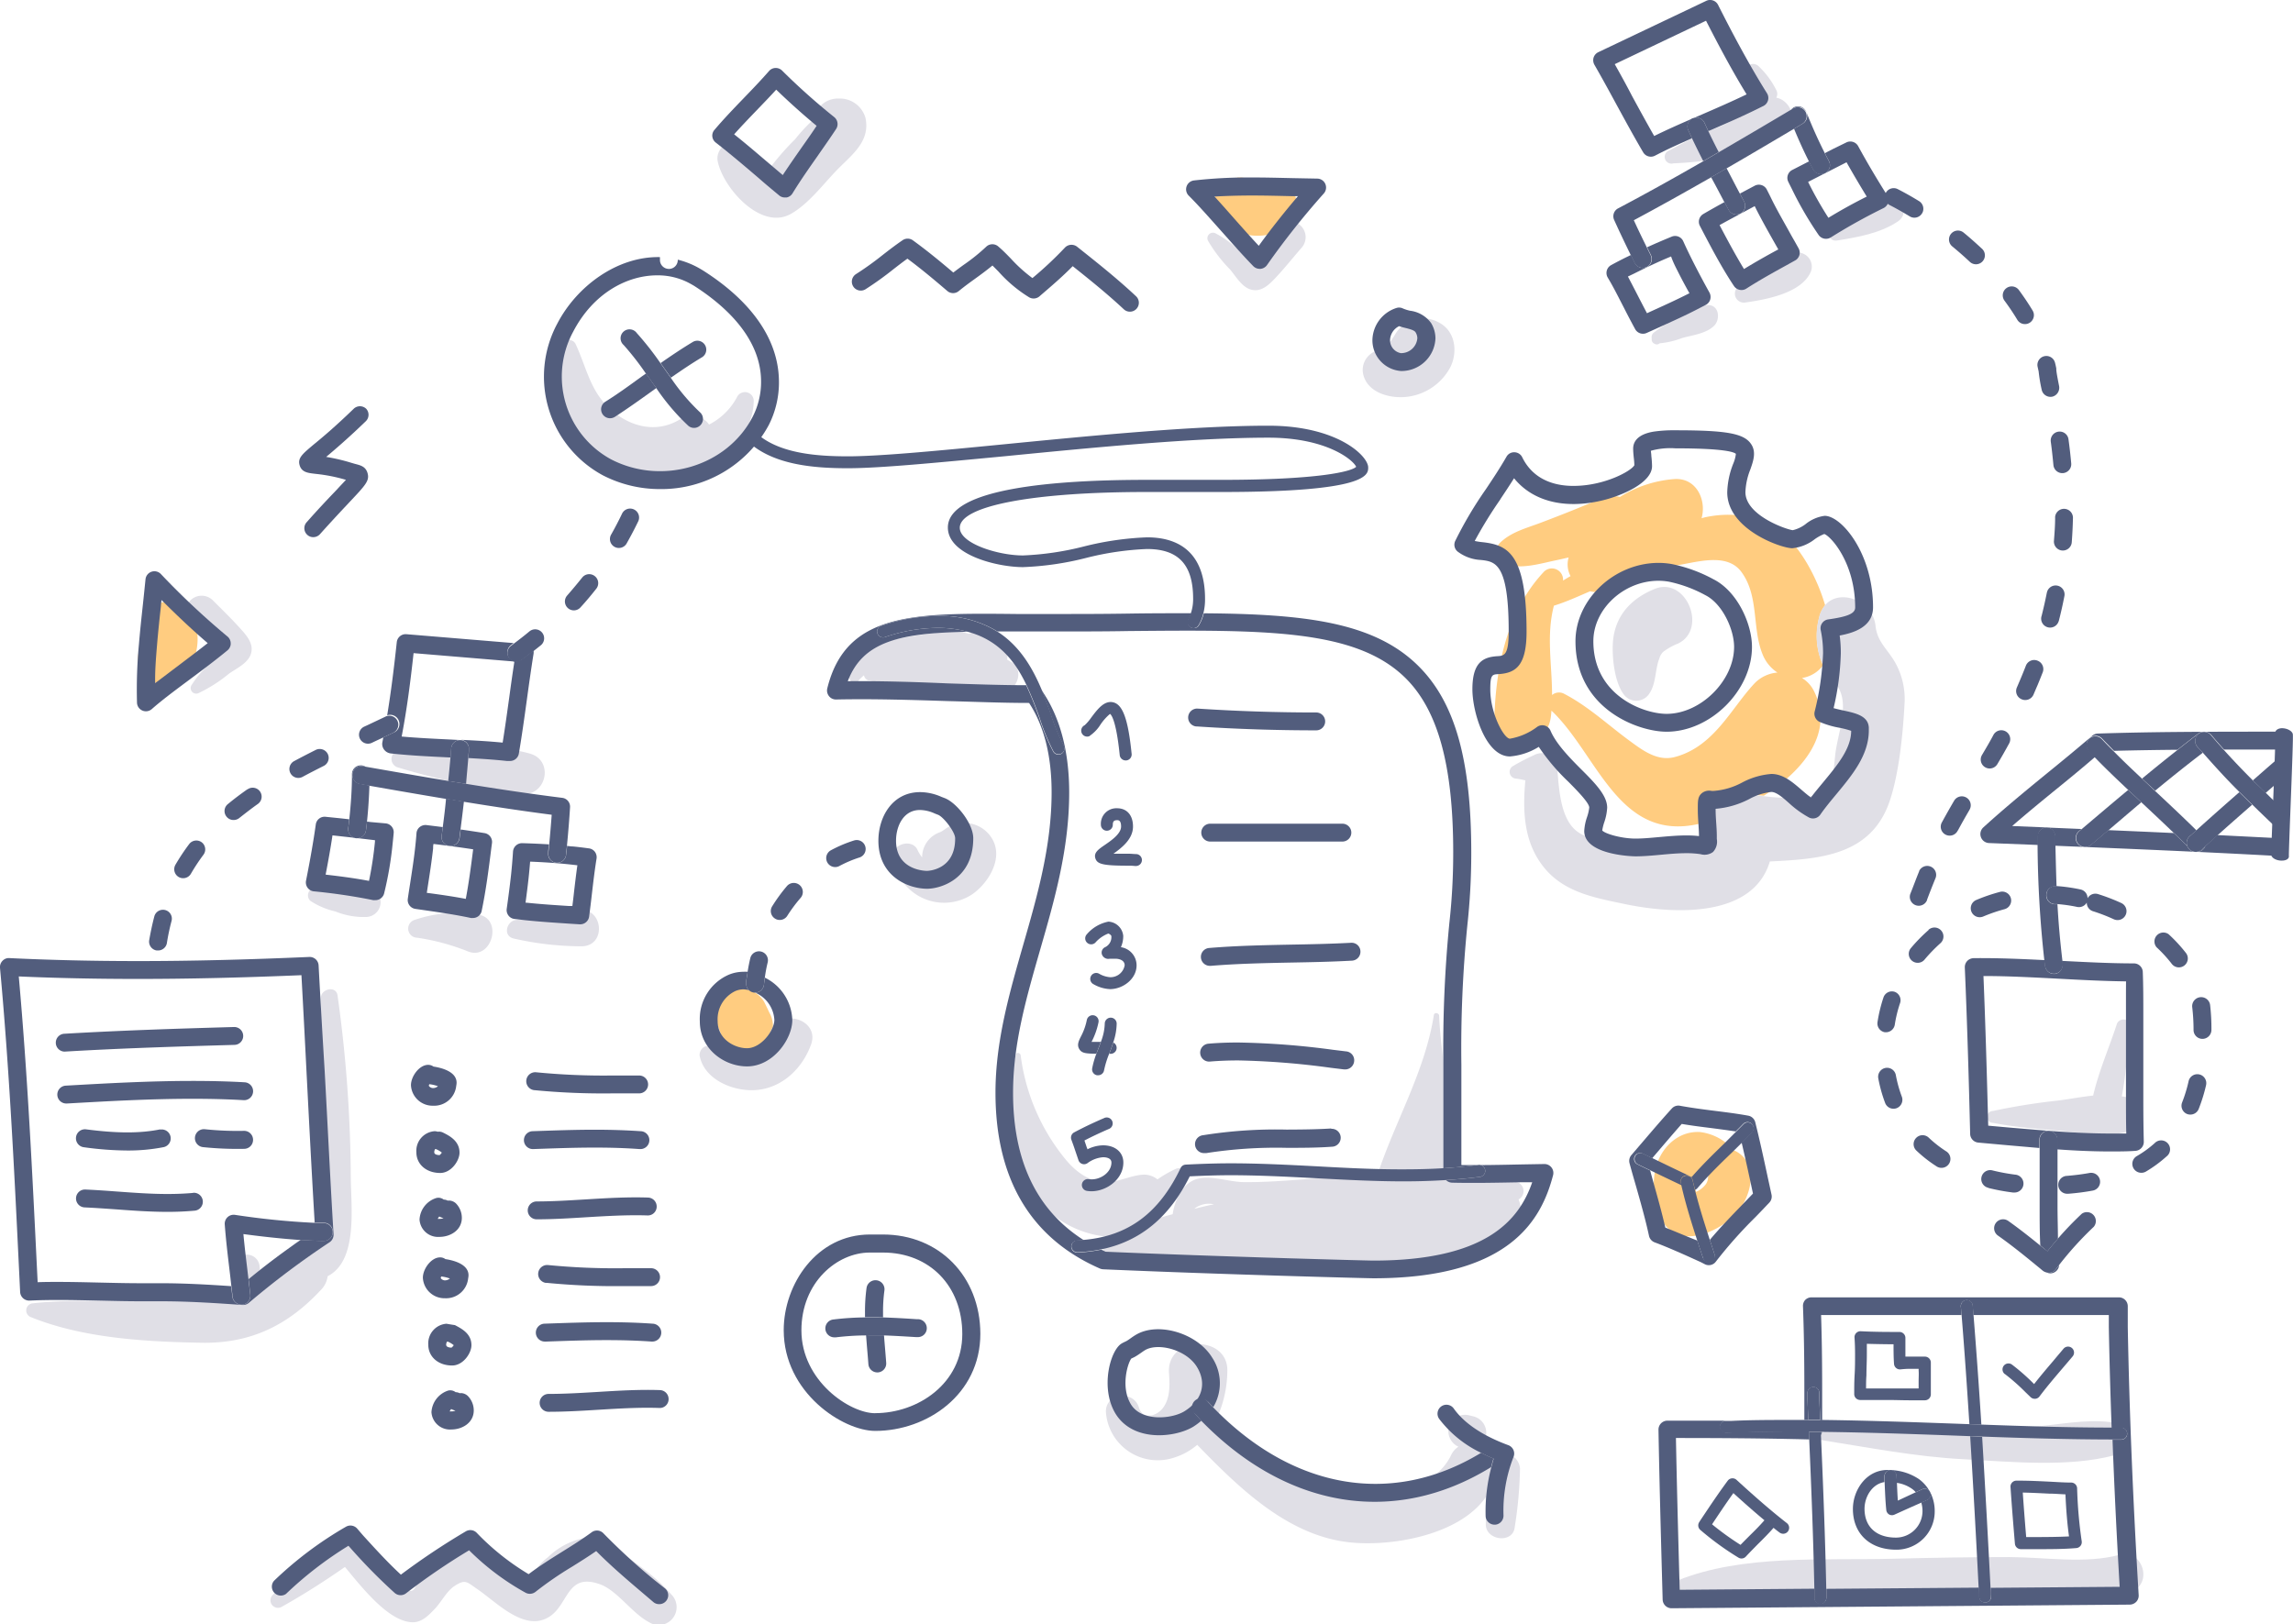 <svg xmlns="http://www.w3.org/2000/svg" viewBox="0 0 384.83 272.66"><path d="M89.69,183a120.6,120.6,0,0,0,13.1.54h4.48a1.5,1.5,0,0,0,0-3h-4.48A116.14,116.14,0,0,1,90,180a1.5,1.5,0,0,0-.34,3Z" fill="#525d7d"/><path d="M89.48,192.89c3.39-.12,6.89-.25,10.34-.25,2.75,0,5.21.08,7.5.25h.11a1.5,1.5,0,0,0,.1-3c-2.36-.16-4.88-.25-7.71-.25-3.5,0-7,.13-10.44.25a1.5,1.5,0,1,0,.1,3Z" fill="#525d7d"/><path d="M98.27,201.34c-2.7.16-5.48.34-8.2.34a1.5,1.5,0,0,0,0,3c2.81,0,5.64-.18,8.38-.35,3.36-.2,6.82-.41,10.21-.3a1.48,1.48,0,0,0,1.55-1.45,1.5,1.5,0,0,0-1.45-1.55C105.25,200.91,101.69,201.13,98.27,201.34Z" fill="#525d7d"/><path d="M72.68,185.61a3.72,3.72,0,0,0,3.89-3.34,2.85,2.85,0,0,0,.06-.52c0-1.9-2.61-2.52-3.88-2.71a1.53,1.53,0,0,0-.89-.29c-1.49,0-2.89,1.93-2.89,3.42A3.63,3.63,0,0,0,72.68,185.61ZM72.06,182a6.21,6.21,0,0,1,1.44.34,1.26,1.26,0,0,1-.82.31c-.38,0-.71-.29-.71-.42A.76.76,0,0,1,72.06,182Z" fill="#525d7d"/><path d="M74.35,190.12a1.51,1.51,0,0,0-.9-.14,1.5,1.5,0,0,0-.52-.09,3.3,3.3,0,0,0-3.05,3.54c0,2,1.65,3.47,4,3.47,1.85,0,3.24-2.06,3.24-3.4C77.13,191.51,75.39,190.64,74.35,190.12Zm-.57,3.78c-.38,0-.9-.1-.9-.47a1,1,0,0,1,.15-.54h.12a3.9,3.9,0,0,1,1,.59A1.63,1.63,0,0,1,73.78,193.9Z" fill="#525d7d"/><path d="M75.39,201.53a1,1,0,0,1-.29,0,1.31,1.31,0,0,0-.63-.16,1.43,1.43,0,0,0-1.26-.26,4,4,0,0,0-2.8,3.62,3.11,3.11,0,0,0,3.34,2.9c1.83,0,3.76-1.12,3.76-3.2a3.47,3.47,0,0,0-1-2.43A1.77,1.77,0,0,0,75.39,201.53Zm-1.64,3.07a.74.74,0,0,1-.28,0,2,2,0,0,1,.25-.39,3,3,0,0,0,.72.27A1.48,1.48,0,0,1,73.75,204.6Z" fill="#525d7d"/><path d="M91.69,215.34a118.25,118.25,0,0,0,13.1.55h4.48a1.5,1.5,0,0,0,0-3h-4.48A116.14,116.14,0,0,1,92,212.36a1.5,1.5,0,0,0-.34,3Z" fill="#525d7d"/><path d="M91.48,225.21c3.39-.12,6.89-.25,10.34-.25,2.75,0,5.21.08,7.5.24h.11a1.5,1.5,0,0,0,.1-3c-2.36-.17-4.88-.25-7.71-.25-3.5,0-7,.13-10.44.25a1.5,1.5,0,0,0,.1,3Z" fill="#525d7d"/><path d="M100.27,233.66c-2.7.16-5.48.33-8.2.33a1.5,1.5,0,0,0,0,3c2.81,0,5.64-.17,8.38-.34,3.36-.2,6.82-.42,10.21-.3a1.48,1.48,0,0,0,1.55-1.45,1.5,1.5,0,0,0-1.45-1.55C107.25,233.23,103.69,233.45,100.27,233.66Z" fill="#525d7d"/><path d="M74.68,217.93a3.72,3.72,0,0,0,3.89-3.34,2.85,2.85,0,0,0,.06-.52c0-1.9-2.61-2.52-3.88-2.71a1.46,1.46,0,0,0-.89-.29c-1.49,0-2.89,1.93-2.89,3.42A3.63,3.63,0,0,0,74.68,217.93Zm-.62-3.65a5.74,5.74,0,0,1,1.44.34,1.32,1.32,0,0,1-.82.31c-.38,0-.71-.29-.71-.42A.76.76,0,0,1,74.06,214.28Z" fill="#525d7d"/><path d="M76.35,222.44a42.16,42.16,0,0,1-1.42-.23,3.3,3.3,0,0,0-3.05,3.53c0,2,1.65,3.48,4,3.48,1.85,0,3.24-2.06,3.24-3.4C79.13,223.83,77.39,223,76.35,222.44Zm-.57,3.78c-.38,0-.9-.1-.9-.48a1,1,0,0,1,.15-.53l.12,0a4.21,4.21,0,0,1,1,.6A1.63,1.63,0,0,1,75.78,226.22Z" fill="#525d7d"/><path d="M77.39,233.85a.75.75,0,0,1-.29,0,1.42,1.42,0,0,0-.63-.15,1.47,1.47,0,0,0-1.26-.27,4.06,4.06,0,0,0-2.8,3.63,3.11,3.11,0,0,0,3.34,2.9c1.83,0,3.76-1.12,3.76-3.2a3.47,3.47,0,0,0-1-2.43A1.77,1.77,0,0,0,77.39,233.85Zm-1.64,3.07a.74.74,0,0,1-.28,0,2,2,0,0,1,.25-.39,4.1,4.1,0,0,0,.72.27A1.48,1.48,0,0,1,75.75,236.92Z" fill="#525d7d"/><path d="M255,198.63c-3.47-2.13-8.31-2.14-12.69-2,2.14-8.23-.42-17.52-.78-26.11,0-.49-.81-.66-.89-.12-1.49,9.46-6.46,17.73-9.43,26.72-4.32.24-8.63.57-12.94.89-3.12.23-6.27.45-9.4.43-2.45,0-5.3-1.1-7.64-.62-2.61.52-4.06,3.45-4.42,6-.83.22-1.67.46-2.51.71a9.09,9.09,0,0,0,1.4-2.41,2.25,2.25,0,0,0,.13-.42c1.1-1.26,2.17-2.48,3.16-3.85.77-1.09-.68-2.07-1.64-1.64a19,19,0,0,0-3.09,1.77,3.6,3.6,0,0,0-2.32-.8c-2.21.11-4.08,1.25-6.28,1.23-2.93,0-5.22-1.78-7-4a34.32,34.32,0,0,1-7.36-17.25c-.05-.43-.7-.61-.82-.11-2,8.66-1.84,18.3,4.41,25.23a17.3,17.3,0,0,0,12.49,5.4,13.73,13.73,0,0,0-1.94,1.63,1.29,1.29,0,0,0,.56,2.12c5.37,1.29,11.23-.33,16.69-.37,6.11-.06,12.2.16,18.3.42,9.94.42,24.95,2.53,32.86-5a4.65,4.65,0,0,0,1-5.15l.15-.07A1.59,1.59,0,0,0,255,198.63Zm-54.54,4.28a2.61,2.61,0,0,1,.27-.22,4,4,0,0,1,3-.53C202.64,202.38,201.56,202.64,200.49,202.91Z" fill="#e0dfe6"/><path d="M144,114.36a6.39,6.39,0,0,1,1-1,1.13,1.13,0,0,0,.89.91,80.54,80.54,0,0,0,12,1.22c2.74.09,6,.69,8.73-.17a11.86,11.86,0,0,0,1.08.5c2.74,1,4.5-3.32,2-4.69-.23-.13-.45-.27-.67-.41a4.26,4.26,0,0,0-4.28-4.84,4.33,4.33,0,0,0-2.11.52c-2.5-.75-5.37-.2-7.87.15-4.41.62-11.22,1.61-12.22,6.94C142.41,114.29,143.37,115.06,144,114.36Z" fill="#e0dfe6"/><path d="M172.71,118c2.51,3.83,3.78,8.88,3.78,15,0,9.05-2.42,17.46-4.76,25.59-2.29,8-4.66,16.17-4.66,24.83,0,14.5,5.91,24.44,17.54,29.53a1.69,1.69,0,0,0,.54.12c19.82.87,44.47,1.51,45.32,1.51,23,0,28.23-9.87,30.18-17.3a1.5,1.5,0,0,0-1.48-1.88l-3.91.07c-3.28.07-6.67.14-10,.1,0-1,0-1.9,0-2.84,0-2.33,0-4.65,0-7s0-4.63,0-6.95a208.06,208.06,0,0,1,1-23.43,111.73,111.73,0,0,0,.66-12.19c0-15.61-2.74-25.29-8.89-31.38-7.46-7.4-19.2-8.71-36-8.83a7,7,0,0,1-.81,2,1,1,0,0,1-.86.5,1,1,0,0,1-.5-.14,1,1,0,0,1-.36-1.37,5.52,5.52,0,0,0,.44-1c-3.34,0-6.84,0-10.57.06s-7.72.07-11.87.07c-2.37,0-4.63,0-6.8,0-17.29-.18-28.71-.3-31.86,12.49a1.52,1.52,0,0,0,.29,1.3,1.47,1.47,0,0,0,1.2.56c6.29-.13,12.65.07,18.82.27C163.54,117.8,168.14,118,172.71,118Zm-30.44-3.62c2.53-6.73,8.82-8.13,20.16-8.32a19.1,19.1,0,0,0-5.09-.66,27.91,27.91,0,0,0-8.82,1.55,1,1,0,0,1-.63-1.9,30.11,30.11,0,0,1,9.45-1.65A18.2,18.2,0,0,1,167.4,106l3.2,0c2.18,0,4.45,0,6.83,0,4.16,0,8.13,0,11.9-.07,23-.21,38.23-.35,46.56,7.9,5.46,5.41,8,14.7,8,29.25a107.12,107.12,0,0,1-.65,11.9,212.78,212.78,0,0,0-1,23.72c0,2.32,0,4.65,0,7s0,4.64,0,7c0,1.13,0,2.27,0,3.41,2.05-.13,4-.31,5.88-.55a1,1,0,1,1,.26,2c-1.82.24-3.72.41-5.69.54a1.53,1.53,0,0,0,1,.43c3.89.09,7.82,0,11.61-.07l1.85,0c-2.25,6.49-7.89,13.15-26.7,13.15-.88,0-25.47-.65-44.9-1.49-.25-.11-.48-.24-.72-.35a24.91,24.91,0,0,1-4,.49,1,1,0,0,1-.09-2c.39,0,.77-.05,1.15-.08-7.88-5-11.87-13.28-11.87-24.73,0-8.23,2.21-15.89,4.54-24,2.4-8.32,4.88-16.93,4.88-26.41,0-7-1.58-12.83-4.67-17.23.61,1.44,1.12,2.87,1.59,4.21a34.8,34.8,0,0,0,2.13,5.16,1,1,0,0,1-.37,1.36,1,1,0,0,1-1.36-.37,35.81,35.81,0,0,1-2.28-5.48,57.14,57.14,0,0,0-2.26-5.67c-4.38,0-8.8-.17-13.1-.3C153.65,114.48,147.92,114.3,142.27,114.35Z" fill="#525d7d"/><path d="M221.13,195.79c-4.78-.25-9.72-.51-14.61-.51-2.78,0-5.63.12-7.54.22a1,1,0,0,0-.84.57c-3.6,7.55-8.76,11.4-16.2,12.06-.38,0-.76.07-1.15.08a1,1,0,0,0,.05,2,24.85,24.85,0,0,0,4-.49c6.53-1.35,11.42-5.38,14.83-12.25,1.85-.09,4.37-.19,6.84-.19,4.84,0,9.75.26,14.5.51s9.69.52,14.57.52c2.51,0,4.86-.08,7.11-.22,2-.13,3.87-.3,5.69-.54a1,1,0,1,0-.26-2c-1.88.24-3.83.42-5.88.55s-4.32.19-6.66.19C230.77,196.31,225.87,196.05,221.13,195.79Z" fill="#525d7d"/><path d="M172.27,115a57.14,57.14,0,0,1,2.26,5.67,35.81,35.81,0,0,0,2.28,5.48,1,1,0,0,0,1.73-1,34.8,34.8,0,0,1-2.13-5.16c-.47-1.34-1-2.77-1.59-4.21-1.53-3.65-3.67-7.35-7.42-9.75a18.2,18.2,0,0,0-10.06-2.63,30.11,30.11,0,0,0-9.45,1.65,1,1,0,0,0,.63,1.9,27.91,27.91,0,0,1,8.82-1.55,19.1,19.1,0,0,1,5.09.66C167.59,107.44,170.38,111,172.27,115Z" fill="#525d7d"/><path d="M200.81,121.94c6.6.44,13.35.66,20.09.66a1.5,1.5,0,0,0,0-3c-6.67,0-13.36-.22-19.89-.65a1.5,1.5,0,0,0-.2,3Z" fill="#525d7d"/><path d="M201.61,139.77a1.5,1.5,0,0,0,1.5,1.5h22.18a1.5,1.5,0,0,0,0-3H203.11A1.5,1.5,0,0,0,201.61,139.77Z" fill="#525d7d"/><path d="M216.63,158.57c-4.47.09-9.08.18-13.65.56a1.5,1.5,0,0,0,.13,3h.12c4.47-.37,9-.46,13.46-.55,3.34-.06,6.8-.13,10.22-.32a1.5,1.5,0,0,0,1.41-1.58,1.48,1.48,0,0,0-1.58-1.42C223.38,158.44,220,158.51,216.63,158.57Z" fill="#525d7d"/><path d="M225.9,176.49l-2.21-.27A133.73,133.73,0,0,0,207.8,175c-1.77,0-3.42.06-5,.2a1.5,1.5,0,0,0,.26,3c1.53-.13,3.1-.19,4.78-.19a131.28,131.28,0,0,1,15.53,1.24l2.22.27h.18a1.51,1.51,0,0,0,1.49-1.33A1.49,1.49,0,0,0,225.9,176.49Z" fill="#525d7d"/><path d="M223.44,189.43c-2.47.16-5,.18-7.51.19a77.52,77.52,0,0,0-14,.94,1.5,1.5,0,0,0,.27,3l.28,0a76.3,76.3,0,0,1,13.43-.88c2.53,0,5.13,0,7.69-.19a1.5,1.5,0,0,0-.19-3Z" fill="#525d7d"/><path d="M182.87,123.53a6.29,6.29,0,0,0,1.81-1.88,8.69,8.69,0,0,1,1.61-1.81c.11.06,1,.72,1.63,6.91a1,1,0,0,0,1,.9h.1a1,1,0,0,0,.9-1.1c-.57-5.68-1.45-8.18-3-8.63s-2.73,1.14-3.77,2.52a7.89,7.89,0,0,1-1.11,1.3,1,1,0,1,0,.89,1.79Z" fill="#525d7d"/><path d="M190.15,138.74c0-1.86-1-3.06-2.66-3.06a2.6,2.6,0,0,0-2.73,2.77,1,1,0,0,0,2,0c0-.56.2-.77.73-.77.2,0,.66,0,.66,1.06,0,1.22-1.63,2.34-2.72,3.09s-1.9,1.3-1.59,2.27,1.3,1.22,5.57,1.22a9.58,9.58,0,0,1,1.07.05h.11a1,1,0,0,0,.11-2c-.41,0-.83-.06-1.29-.06-1.13,0-1.95,0-2.54,0C188.28,142.29,190.15,140.86,190.15,138.74Z" fill="#525d7d"/><path d="M188.12,159a4.57,4.57,0,0,0,.39-1.91,2.64,2.64,0,0,0-2.48-2.38,6.35,6.35,0,0,0-3.7,2.21,1,1,0,0,0,1.6,1.2,5.56,5.56,0,0,1,2.07-1.41.94.94,0,0,1,.51.38,1.86,1.86,0,0,1-1,1.89,1,1,0,0,0-.58,1.22,1.13,1.13,0,0,0,1.3.74l1,0c.57,0,1.52.23,1.52,1.1a2.41,2.41,0,0,1-2.45,2,4.42,4.42,0,0,1-1.88-.61,1,1,0,0,0-1.34.45,1,1,0,0,0,.45,1.34,6.09,6.09,0,0,0,2.77.82c2.11,0,4.45-1.66,4.45-4A3.08,3.08,0,0,0,188.12,159Z" fill="#525d7d"/><path d="M186.16,176.9h.26a1,1,0,0,0,.42-1.9c-.19.59-.39,1.16-.61,1.72A1.34,1.34,0,0,1,186.16,176.9Z" fill="#525d7d"/><path d="M184,176.89l.33-.88c.15-.37.28-.74.41-1.11-.62,0-1.17,0-1.55,0a12.44,12.44,0,0,0,1.17-3.29,1,1,0,0,0-.78-1.17,1,1,0,0,0-1.18.78,10.18,10.18,0,0,1-1,2.79c-.36.72-.69,1.4-.27,2.09S182.15,176.86,184,176.89Z" fill="#525d7d"/><path d="M184,176.89a14.62,14.62,0,0,0-.7,2.45,1,1,0,0,0,.81,1.16h.18a1,1,0,0,0,1-.82,15.87,15.87,0,0,1,.86-2.79,1.34,1.34,0,0,0,.07-.18c.22-.56.42-1.13.61-1.72a10,10,0,0,0,.58-3.16,1,1,0,0,0-2,0,9.08,9.08,0,0,1-.65,3.06c-.13.37-.26.74-.41,1.11Z" fill="#525d7d"/><path d="M180.49,193.26l.51,1.5a1,1,0,0,0,.62.62,1,1,0,0,0,.88-.12,5,5,0,0,1,2.63-1c.42,0,1.4.09,1.4.89,0,1.77-2.08,3.06-3.8,2.79a1,1,0,0,0-1.15.83,1,1,0,0,0,.84,1.14,4.77,4.77,0,0,0,.76.06c2.53,0,5.35-2,5.35-4.82,0-1.73-1.37-2.89-3.4-2.89a6.06,6.06,0,0,0-2.63.67c0-.1-.07-.21-.11-.32l-.39-1.16c1.21-.63,2.52-1.25,4.06-1.92a1,1,0,1,0-.79-1.83c-1.92.83-3.5,1.59-5,2.39a1,1,0,0,0-.47,1.21C180.06,192,180.28,192.62,180.49,193.26Z" fill="#525d7d"/><path d="M199.79,105.31a1,1,0,0,0,.5.14,1,1,0,0,0,.86-.5,7,7,0,0,0,.81-2,9.57,9.57,0,0,0,.28-2.42c0-6.76-3.37-10.33-9.74-10.33a50.89,50.89,0,0,0-10.66,1.55,49.19,49.19,0,0,1-10.15,1.49c-4.17,0-10.61-2-10.61-4.65,0-3.66,12.25-6,31.22-6,2.11,0,4.22,0,6.34,0s4.26,0,6.4,0c24.58,0,24.58-2.89,24.58-4.13,0-1.91-5.14-7-16.73-7-12.63,0-29.61,1.67-44.59,3.14-11.12,1.09-20.72,2-26,2s-11.94-.47-15.64-4.17a1,1,0,0,0-1.42,0,1,1,0,0,0,0,1.41c4.22,4.22,11.33,4.76,17.06,4.76,5.38,0,15-.94,26.19-2,14.94-1.47,31.87-3.13,44.4-3.13,9.84,0,14.27,3.81,14.71,4.89-.76.79-6.31,2.19-22.56,2.19-2.14,0-4.26,0-6.39,0s-4.23,0-6.35,0c-15.16,0-33.22,1.39-33.22,8,0,4.64,8.35,6.65,12.61,6.65a50.23,50.23,0,0,0,10.58-1.54,49.09,49.09,0,0,1,10.23-1.5c5.28,0,7.74,2.64,7.74,8.33a7.41,7.41,0,0,1-.37,2.42,5.52,5.52,0,0,1-.44,1A1,1,0,0,0,199.79,105.31Z" fill="#525d7d"/><path d="M99,76.41c4.5,3.89,11.49,5.4,16.5,2.56,5.75-.39,10.93-5.92,11-11.72a1.48,1.48,0,0,0-2.73-.74,10.94,10.94,0,0,1-4.77,4.76,3.48,3.48,0,0,0-4.68-1c-3.88,2.5-8.33,1.52-11.69-1.4-3.61-3.13-4.16-7.15-6.06-11.19a1.22,1.22,0,0,0-1.91-.25C90,63.12,94.2,72.3,99,76.41Z" fill="#e0dfe6"/><path d="M61.47,153.93a2.48,2.48,0,0,0,.65-4.85,12.55,12.55,0,0,0-5.24-.53,13,13,0,0,0-4.56.66,1.26,1.26,0,0,0-.25,2A12.85,12.85,0,0,0,56.28,153,12.64,12.64,0,0,0,61.47,153.93Z" fill="#e0dfe6"/><path d="M69.61,154.41a1.53,1.53,0,0,0,.4,3,37.51,37.51,0,0,1,8.63,2.34c3.93,1.42,5.79-5.48,1.71-6.2A21.9,21.9,0,0,0,69.61,154.41Z" fill="#e0dfe6"/><path d="M96.78,152.83a99.21,99.21,0,0,1-10.13,1.59c-1.66.17-2.31,2.71-.42,3.13a51.68,51.68,0,0,0,11.36,1.3C101.94,158.85,101.26,151.92,96.78,152.83Z" fill="#e0dfe6"/><path d="M66.76,128.82c3.6,1.09,7.16,2,10.84,2.79,3.41.73,6.93,1.86,10.43,1.71,3.85-.16,4.78-5.72.92-6.81-6.59-1.87-15-1-21.8-.57A1.47,1.47,0,0,0,66.76,128.82Z" fill="#e0dfe6"/><path d="M77.26,124.23l-1.69-.09c-2.68-.13-5.43-.26-8.16-.5.9-4.67,1.5-9.43,2-14l16.92,1.41c-.31,2-.59,4-.86,6-.35,2.5-.7,5.07-1.11,7.61-2.34-.23-4.68-.36-7-.47a1.5,1.5,0,0,1,1.34,1.6c0,.48-.07,1-.12,1.46,2.16.12,4.33.26,6.47.49l.38,0h.17a1.49,1.49,0,0,0,1.48-1.25c.51-3,.94-6.1,1.35-9.08.34-2.48.7-5.06,1.1-7.56a1.58,1.58,0,0,0,0-.65c-.64.51-1.29,1-2,1.5a1.44,1.44,0,0,1-.88.3,1.52,1.52,0,0,1-1.21-.61,1.5,1.5,0,0,1,.32-2.1l.44-.34-18-1.49a1.5,1.5,0,0,0-1.61,1.34c-.43,4-.93,8.14-1.61,12.28A1.5,1.5,0,0,1,66,123l-1.67.78c-.06.3-.11.6-.17.89a1.56,1.56,0,0,0,.33,1.2,1.64,1.64,0,0,0,1.12.61c3.29.36,6.61.51,9.83.67h.17l.12-1.54A1.5,1.5,0,0,1,77.26,124.23Z" fill="#525d7d"/><path d="M98.82,142.41c-.89-.12-1.77-.23-2.66-.32-.34,0-.71-.06-1-.09,0,.49-.1,1-.15,1.49a1.5,1.5,0,0,1-1.49,1.35h-.15A1.5,1.5,0,0,1,92,143.19c0-.5.09-1,.14-1.45-1.48-.09-3-.16-4.5-.2a1.51,1.51,0,0,0-1.54,1.4c-.08,1.28-.19,2.59-.34,4-.18,1.64-.41,3.43-.72,5.62a1.51,1.51,0,0,0,.29,1.12,1.48,1.48,0,0,0,1,.58l1.72.2c2.44.26,4.92.42,7.32.58l1.92.12h.1a1.5,1.5,0,0,0,1.48-1.3c.18-1.34.34-2.67.49-4,.22-1.88.45-3.83.76-5.74a1.54,1.54,0,0,0-.28-1.13A1.49,1.49,0,0,0,98.82,142.41Zm-2.46,7.12c-.09.85-.19,1.7-.3,2.56l-.52,0c-2.37-.15-4.82-.31-7.19-.56l-.15,0c.21-1.56.38-2.92.52-4.21.1-.93.18-1.82.25-2.68,2.36.09,4.66.25,6.87.49l1.06.12C96.7,146.65,96.53,148.11,96.36,149.53Z" fill="#525d7d"/><path d="M75.61,142l-.2,0a1.49,1.49,0,0,1-1.29-1.68c.07-.51.13-1,.19-1.48l-2.74-.34a1.56,1.56,0,0,0-1.14.34,1.47,1.47,0,0,0-.53,1c-.05.74-.12,1.47-.2,2.21-.22,2.1-.56,4.25-.88,6.33-.13.83-.26,1.66-.38,2.49a1.5,1.5,0,0,0,1.26,1.7l1.61.23c2.55.37,5.18.75,7.73,1.3a1.63,1.63,0,0,0,.31,0A1.49,1.49,0,0,0,80.82,153c.75-3.56,1.21-7.2,1.65-10.73l.1-.75a1.5,1.5,0,0,0-1.25-1.67c-1.29-.21-2.62-.41-4-.61-.06.48-.13,1-.19,1.48A1.51,1.51,0,0,1,75.61,142Zm2.56,8.89c-2.15-.41-4.32-.72-6.43-1l-.11,0,.15-1c.33-2.11.67-4.3.91-6.47,0-.25,0-.5.07-.75,2.46.3,4.62.59,6.65.9C79.06,145.33,78.69,148.16,78.17,150.91Z" fill="#525d7d"/><path d="M59.93,140.68h-.18A1.5,1.5,0,0,1,58.44,139c.07-.49.12-1,.17-1.47l-1.53-.17-2.46-.25A1.49,1.49,0,0,0,53,138.39c-.39,2.77-.91,5.77-1.64,9.45a1.51,1.51,0,0,0,.26,1.18,1.48,1.48,0,0,0,1,.6,96.91,96.91,0,0,1,10,1.48,1.66,1.66,0,0,0,.32,0A1.5,1.5,0,0,0,64.46,150a58.94,58.94,0,0,0,1.44-8.43c.06-.57.12-1.15.17-1.72a1.49,1.49,0,0,0-1.32-1.63L62.28,138l-.68-.08-.18,1.5A1.49,1.49,0,0,1,59.93,140.68Zm3,.36,0,.22a60.34,60.34,0,0,1-1,6.61c-2.49-.47-5-.79-7.28-1.05.47-2.44.85-4.58,1.15-6.59l1,.11c1.72.19,3.44.38,5.17.59Z" fill="#525d7d"/><path d="M78.59,127.3c0-.49.08-1,.12-1.46a1.5,1.5,0,0,0-1.34-1.6h-.11a1.5,1.5,0,0,0-1.54,1.38l-.12,1.54c-.11,1.26-.23,2.57-.38,3.94l3,.49C78.34,130.09,78.48,128.67,78.59,127.3Z" fill="#525d7d"/><path d="M74.31,138.84c-.06.48-.12,1-.19,1.48A1.49,1.49,0,0,0,75.41,142l.2,0a1.51,1.51,0,0,0,1.49-1.31c.06-.51.13-1,.19-1.48.22-1.72.41-3.24.57-4.67-1-.15-2-.32-3-.48C74.73,135.53,74.54,137.08,74.31,138.84Z" fill="#525d7d"/><path d="M59.17,129.84a1.52,1.52,0,0,1,1.74-1.22l.42.08a1.37,1.37,0,0,0-.75-.22A1.47,1.47,0,0,0,59.07,130c0,2.52-.18,5-.45,7.54-.06.52-.11,1-.18,1.5a1.5,1.5,0,0,0,1.31,1.67h.18a1.49,1.49,0,0,0,1.49-1.31l.18-1.5v-.05c.21-2,.33-4,.4-6l-1.61-.28A1.51,1.51,0,0,1,59.17,129.84Z" fill="#525d7d"/><path d="M93.32,144.83h.15A1.5,1.5,0,0,0,95,143.49c.05-.52.1-1,.15-1.49.23-2.41.4-4.52.52-6.49a1.49,1.49,0,0,0-1.31-1.58c-5.35-.67-10.72-1.47-16.13-2.35l-3-.49c-4.59-.76-9.22-1.57-13.89-2.39l-.42-.08a1.5,1.5,0,1,0-.52,3l1.61.28q6.5,1.15,12.9,2.22c1,.16,2,.33,3,.48,4.92.8,9.81,1.54,14.68,2.17-.11,1.54-.25,3.18-.42,5-.05.48-.09.95-.14,1.45A1.5,1.5,0,0,0,93.32,144.83Z" fill="#525d7d"/><path d="M108.42,62.69l-.65.46c-2,1.46-4.12,3-6.2,4.3a1.5,1.5,0,0,0,.81,2.76,1.56,1.56,0,0,0,.82-.24c2.13-1.38,4.26-2.9,6.32-4.38l.64-.46c-.37-.5-.73-1-1.08-1.52Z" fill="#525d7d"/><path d="M116.33,57.37c-1.87,1.12-3.68,2.34-5.46,3.58l.66.94,1.07,1.51c1.73-1.21,3.48-2.39,5.27-3.46a1.5,1.5,0,0,0-1.54-2.57Z" fill="#525d7d"/><path d="M110.87,61a50.92,50.92,0,0,0-4-5.09,1.5,1.5,0,1,0-2.21,2,46.78,46.78,0,0,1,3.74,4.8l.66.92c.35.51.71,1,1.08,1.52a37.06,37.06,0,0,0,5.34,6.29,1.48,1.48,0,0,0,2.11-.11,1.49,1.49,0,0,0-.11-2.12,34.55,34.55,0,0,1-4.9-5.79l-1.07-1.51Z" fill="#525d7d"/><path d="M118.09,45.47c-.4-.25-.81-.49-1.21-.7a14.41,14.41,0,0,0-3.13-1.18,1.49,1.49,0,0,1-1.4,1.55h-.09a1.5,1.5,0,0,1-1.5-1.41c0-.19,0-.38,0-.57C103.64,43,96.81,48,93.52,54.34a18.82,18.82,0,0,0,7.64,25.44,20.85,20.85,0,0,0,9.58,2.32A20.46,20.46,0,0,0,129,71.39a15.74,15.74,0,0,0,1.73-7.3C130.71,57.19,126.35,50.75,118.09,45.47ZM126.3,70c-4.3,8.29-15.18,11.55-23.76,7.1a15.81,15.81,0,0,1-6.36-21.39c3.37-6.5,9.07-9.49,14.12-9.49a11.28,11.28,0,0,1,5.2,1.21c.32.17.65.35,1,.56,5.13,3.28,11.24,8.73,11.23,16.09A12.76,12.76,0,0,1,126.3,70Z" fill="#525d7d"/><path d="M27.74,152.77a1.5,1.5,0,0,0-1.84,1.06c-.34,1.3-.63,2.66-.86,4a1.5,1.5,0,0,0,1.25,1.72l.24,0A1.5,1.5,0,0,0,28,158.36a36.22,36.22,0,0,1,.79-3.76A1.49,1.49,0,0,0,27.74,152.77Z" fill="#525d7d"/><path d="M33.85,141.39a1.51,1.51,0,0,0-2.1.3,35.56,35.56,0,0,0-2.31,3.48,1.51,1.51,0,0,0,.55,2.05,1.48,1.48,0,0,0,.75.2,1.5,1.5,0,0,0,1.3-.75,33,33,0,0,1,2.1-3.18A1.5,1.5,0,0,0,33.85,141.39Z" fill="#525d7d"/><path d="M41.51,132.5c-1.17.82-2.27,1.65-3.28,2.49a1.49,1.49,0,0,0-.2,2.11,1.48,1.48,0,0,0,1.15.55,1.51,1.51,0,0,0,1-.35c1-.78,2-1.57,3.09-2.34a1.5,1.5,0,0,0-1.72-2.46Z" fill="#525d7d"/><path d="M55,126.55a1.51,1.51,0,0,0-2-.67c-1.21.61-2.41,1.22-3.59,1.86a1.5,1.5,0,1,0,1.42,2.64c1.15-.62,2.33-1.22,3.52-1.82A1.5,1.5,0,0,0,55,126.55Z" fill="#525d7d"/><path d="M66.7,121a1.5,1.5,0,0,0-1.72-.81,1,1,0,0,0-.27.1l-3,1.42-.59.27a1.5,1.5,0,0,0,.64,2.86,1.44,1.44,0,0,0,.63-.14l.59-.28,1.37-.64L66,123A1.5,1.5,0,0,0,66.7,121Z" fill="#525d7d"/><path d="M106.4,85.52a1.5,1.5,0,0,0-2,.7c-.56,1.18-1.17,2.34-1.8,3.46a1.5,1.5,0,1,0,2.61,1.47c.66-1.17,1.3-2.39,1.9-3.63A1.5,1.5,0,0,0,106.4,85.52Z" fill="#525d7d"/><path d="M99.82,96.71a1.5,1.5,0,0,0-2.11.24c-.8,1-1.64,2-2.51,3a1.5,1.5,0,0,0,1.11,2.51,1.48,1.48,0,0,0,1.11-.5c.92-1,1.81-2.06,2.65-3.13A1.5,1.5,0,0,0,99.82,96.71Z" fill="#525d7d"/><path d="M85.44,110.49a1.52,1.52,0,0,0,1.21.61,1.44,1.44,0,0,0,.88-.3c.68-.49,1.33-1,2-1.5.42-.33.85-.67,1.26-1A1.5,1.5,0,0,0,88.84,106c-.84.7-1.73,1.39-2.64,2.07l-.44.34A1.5,1.5,0,0,0,85.44,110.49Z" fill="#525d7d"/><path d="M259,96.1c-6,6.46-7.92,15.64-8.2,24.27-.19,6.25,8.73,5.86,9.47,0,.05-.36.08-.72.11-1.08,7.75,7.34,11.23,22.14,24.79,19l.85-.21a5.89,5.89,0,0,1,5.69-4.75c1.38,0,2.84.11,4.31.24,6.6-4.21,11.93-10.59,8.4-17.6a5.34,5.34,0,0,0-2-2.16,5.39,5.39,0,0,0,3.57-2.17,5.42,5.42,0,0,1-.32-.69,11.92,11.92,0,0,1-.36-7.26,4.79,4.79,0,0,1,1-2.08c-1.28-4.4-3.73-8.89-6.42-11.47-3.58-3.43-8.59-4.3-13.32-3.39-.35.06-.7.16-1,.24.86-3-.83-6.84-4.6-6.57a20.07,20.07,0,0,0-9.1,3,5.22,5.22,0,0,0-3.15.25c-3.35,1.45-6.75,2.8-10.17,4.09-2.45.93-4.94,1.53-6.85,3.4a2.18,2.18,0,0,0,.95,3.6c2.8.8,5.68-.12,8.46-.7.72-.15,1.43-.32,2.15-.48a4.18,4.18,0,0,0,.32,3.13q-.64.36-1.26.75A1.88,1.88,0,0,0,259,96.1Zm7.87,3.15a4.34,4.34,0,0,0,4.64-1.69,84.37,84.37,0,0,1,10.93-2.84c3.22-.59,7.6-1.71,9.81,1.28,3,4.06,1.77,9.46,3.56,13.84a6.49,6.49,0,0,0,2.5,3.06,6,6,0,0,0-3.83,1.79c-3.94,4.18-6.77,10.61-13.37,12.38-3.06.82-5.61-1.25-8-3-3.51-2.62-6.72-5.6-10.63-7.62a1.81,1.81,0,0,0-2,.22c0-5.1-1-10,.31-15C262.85,101.05,264.87,100.1,266.88,99.25Z" fill="#ffcc80"/><path d="M305.66,111a5.42,5.42,0,0,0,.32.69c.78,1.47,2,2.58,2.72,4.06,1.54,3.07-.32,7.57-.69,10.9s-.3,6.25-3.85,7a30.29,30.29,0,0,1-8.13,0c-1.47-.13-2.93-.25-4.31-.24a5.89,5.89,0,0,0-5.69,4.75,7.19,7.19,0,0,0-.11,1c0,2.47-.43,2.5-2.95,2.74-3.23.3-6.62-.28-9.84-.54-2.71-.22-6.5-.09-8.7-2-2.63-2.25-2.8-7.27-3.08-10.37a2.62,2.62,0,0,0-3.89-2.23,35.66,35.66,0,0,0-3.58,1.86,1.13,1.13,0,0,0,.57,2.08A13.55,13.55,0,0,1,256,131c-.46,4.91-.3,10,2.73,14.1,3.39,4.65,8.72,5.56,14,6.67,8.85,1.84,21.55,2.09,24.3-7.16,8.29-.41,17-.92,20.12-10.16,1.57-4.66,2.22-11.29,2.48-16.23a12.52,12.52,0,0,0-1.61-7.08c-1.31-2.26-3-3.43-3.26-6.14-.48-4.19-6.07-6.33-8.49-3.36a4.79,4.79,0,0,0-1,2.08A11.92,11.92,0,0,0,305.66,111Z" fill="#e0dfe6"/><path d="M276.85,116.36c1.12-1.7.9-4,1.65-5.87a2.43,2.43,0,0,1,.63-1.07,10.54,10.54,0,0,1,2.45-1.37c5.08-2.39,1.42-11.34-3.88-9.19-3.92,1.6-6.63,4.45-7,8.83-.19,2.5.22,6.55,1.67,8.67A2.61,2.61,0,0,0,276.85,116.36Z" fill="#e0dfe6"/><path d="M248.55,94c2.39.27,4.65.52,4.65,12,0,4-.75,4.08-1.89,4.15-2.52.15-4.2,1.15-4.2,5.56,0,3.82,2.22,11.27,6.3,11.27a10.82,10.82,0,0,0,4.84-1.61,35,35,0,0,0,5,5.89c1.38,1.4,3.47,3.51,3.47,4.3a7.53,7.53,0,0,1-.37,1.6,8.62,8.62,0,0,0-.47,2.33c0,4.14,8.5,4.26,8.58,4.26,1.44,0,2.9-.14,4.32-.27s2.86-.26,4.26-.26a15.7,15.7,0,0,1,2.38.17,2.38,2.38,0,0,0,2.07-.37,2.52,2.52,0,0,0,.64-2.18v-.49c0-.81-.06-1.58-.11-2.34s-.09-1.43-.09-2.13v-.11a14.88,14.88,0,0,0,5.67-1.65,10,10,0,0,1,3.68-1.18c.83,0,1.9.92,3,1.9a16.87,16.87,0,0,0,3.32,2.39,1.49,1.49,0,0,0,1.9-.48c.79-1.14,1.71-2.25,2.69-3.43,2.68-3.23,5.45-6.58,5.45-10.7,0-.16,0-.32,0-.48-.1-2-2.26-2.44-4.34-2.89-.54-.12-1.08-.24-1.57-.38a45,45,0,0,0,1.21-9.19,21.76,21.76,0,0,0-.19-3c2.49-.46,5.6-1.5,5.6-4.74,0-9-5.26-15.35-8.12-15.35A6.41,6.41,0,0,0,303,88a5.71,5.71,0,0,1-2.12,1c-1-.09-7.95-2.46-7.95-6.39a11.36,11.36,0,0,1,.82-3.79c.52-1.47,1.05-3,.09-4.34-1.22-1.73-4.17-2.25-12.63-2.25h0a23.42,23.42,0,0,0-3.65.22c-2.87.47-3.47,1.82-3.47,2.86,0,.46.05,1,.1,1.49a12.31,12.31,0,0,1,.1,1.3c-.57,1-4.89,3.35-9.82,3.46-3,.09-7-.71-9-4.81a1.49,1.49,0,0,0-1.3-.83,1.46,1.46,0,0,0-1.34.75c-1.07,1.87-2.28,3.69-3.45,5.44a66.13,66.13,0,0,0-5.15,8.69,1.49,1.49,0,0,0,.39,1.78A7,7,0,0,0,248.55,94Zm3.25-10.2c.76-1.14,1.54-2.31,2.3-3.52,3.1,3.84,8.41,5.23,14.71,3.75,3.4-.8,8.45-3,8.45-5.78a16.57,16.57,0,0,0-.12-1.72c0-.3-.06-.6-.08-.86a12.11,12.11,0,0,1,4.12-.41c8.11,0,9.86.62,10.15.93a5.94,5.94,0,0,1-.45,1.66,14,14,0,0,0-1,4.79c0,6.23,9.06,9.39,10.91,9.39a7.26,7.26,0,0,0,3.78-1.52,7.2,7.2,0,0,1,1.6-.87c1.15.41,5.18,4.91,5.18,12.34,0,1-1.23,1.54-4.55,2a1.49,1.49,0,0,0-1,.63,1.51,1.51,0,0,0-.23,1.17,18.59,18.59,0,0,1,.39,3.89,47.3,47.3,0,0,1-1.42,9.83,1.52,1.52,0,0,0,.8,1.66,14.79,14.79,0,0,0,3.34,1,15,15,0,0,1,2,.52c0,3-2.34,5.78-4.76,8.71-.67.81-1.36,1.63-2,2.48-.55-.4-1.1-.87-1.63-1.33-1.5-1.29-3.05-2.62-5-2.62a12.41,12.41,0,0,0-4.91,1.44,11.94,11.94,0,0,1-4.69,1.4,2.84,2.84,0,0,1-.47,0,1.94,1.94,0,0,0-1.63.41c-.65.57-.65,1.25-.65,2.61v.12c0,.8.05,1.58.1,2.33s.09,1.42.1,2.12a18.51,18.51,0,0,0-2.09-.11c-1.54,0-3.06.14-4.53.27s-2.75.26-4.05.26c-2.27,0-5.06-.78-5.57-1.36a8.3,8.3,0,0,1,.34-1.38,9,9,0,0,0,.49-2.45c0-2-1.91-4-4.33-6.41-2-2-4.22-4.28-5.17-6.49A1.5,1.5,0,0,0,258,122a10.56,10.56,0,0,1-4.59,2c-1,0-3.3-4.24-3.3-8.27,0-2.49.32-2.51,1.38-2.57,2.91-.17,4.71-1.43,4.71-7.14,0-13.12-3.17-14.51-7.32-15a11.68,11.68,0,0,1-1.38-.21A72,72,0,0,1,251.8,83.83Z" fill="#525d7d"/><path d="M279.7,122.83c7.37,0,14.33-6.92,14.33-14.24,0-3.9-2.48-9.36-6.48-11.36a25,25,0,0,0-6.9-2.53,12.62,12.62,0,0,0-2.3-.21c-7.43,0-13.94,6.14-13.94,13.15C264.41,119,274.91,122.83,279.7,122.83Zm-1.35-25.34a10.29,10.29,0,0,1,1.76.16,22.35,22.35,0,0,1,6.1,2.26c2.84,1.42,4.82,5.72,4.82,8.68,0,5.67-5.61,11.24-11.33,11.24-3.85,0-12.29-3.07-12.29-12.19C267.41,102.23,272.52,97.49,278.35,97.49Z" fill="#525d7d"/><path d="M141,16.54l-.26,0a4.12,4.12,0,0,0-4.16,3.41,9.79,9.79,0,0,1-.78.79,28.29,28.29,0,0,0-2.36,2.64,43.12,43.12,0,0,0-4.2,4.79l-.11.13c-.49-.28-1.07-.59-1.17-.66-1.45-1-2.63-2.28-4.15-3.2-2-1.22-3.72.91-3.36,2.62.89,4.46,7.24,11.68,12.27,8.85,3-1.68,5.43-5,7.81-7.44s5.58-4.73,4.72-8.68A4.47,4.47,0,0,0,141,16.54Z" fill="#e0dfe6"/><path d="M131.25,11.84a1.52,1.52,0,0,0-1.11-.43,1.49,1.49,0,0,0-1.08.52c-1.39,1.59-2.88,3.14-4.33,4.64-1.62,1.68-3.29,3.42-4.83,5.24a1.44,1.44,0,0,0-.35,1.12,1.49,1.49,0,0,0,.57,1c2.48,1.93,4.91,4,7.25,6,1.13,1,2.25,1.92,3.39,2.87a1.48,1.48,0,0,0,1,.35l.25,0a1.48,1.48,0,0,0,1-.7c1.33-2.17,2.82-4.29,4.26-6.34,1-1.45,2.07-2.95,3.05-4.45a1.51,1.51,0,0,0-.31-2A110.78,110.78,0,0,1,131.25,11.84Zm3.55,12.55c-1.14,1.63-2.32,3.31-3.43,5l-2.05-1.74c-2-1.69-4-3.43-6.11-5.1,1.19-1.34,2.45-2.65,3.68-3.93s2.26-2.34,3.38-3.57c2.25,2.17,4.52,4.2,6.78,6.07C136.32,22.24,135.55,23.33,134.8,24.39Z" fill="#525d7d"/><path d="M129.72,172.43v-.21a4.42,4.42,0,0,0-.61-2.25c-.28-.61-.57-1.21-.87-1.81a4.45,4.45,0,0,0-2.63-2,4.53,4.53,0,0,0-2.86.23,4.18,4.18,0,0,0-2.1,1.79,4.3,4.3,0,0,0-.44,3.39c.24.62.47,1.24.73,1.86a4.47,4.47,0,0,0,1.15,2l.91.7a4.29,4.29,0,0,0,4,.23,5.08,5.08,0,0,0,.77-.41,6,6,0,0,0,1.49-2.48A3.66,3.66,0,0,1,129.72,172.43Z" fill="#ffcc80"/><path d="M129.72,172.43a3.66,3.66,0,0,0-.49,1,6,6,0,0,1-1.49,2.48,5,5,0,0,1-2.73,1.4c-2.15.37-3.93-.86-5.82-1.63-1.07-.43-2,.8-1.73,1.73.87,3.85,5.51,5.75,9.11,5.59,4.55-.2,8.08-3.58,9.55-7.67C137.54,171.38,131.78,169.39,129.72,172.43Z" fill="#e0dfe6"/><path d="M166.59,140.94a5.42,5.42,0,0,0-4.67-2.8,6.4,6.4,0,0,0-2.08.35c-.79.27-1.43.93-2.08,1.21a4.44,4.44,0,0,0-3,4.22,5.5,5.5,0,0,1-.78-1.26c-.89-1.94-4.29-1-4.08,1.1a8.58,8.58,0,0,0,13.3,6.34C165.85,148.23,168.38,144.22,166.59,140.94Z" fill="#e0dfe6"/><path d="M128.36,164.11c-.05.38-.11.77-.14,1.16a1.51,1.51,0,0,1-1.48,1.36,5.3,5.3,0,0,1,3.22,4.56c0,1.8-2.23,4.77-4.6,4.77-2,0-4.92-1.45-4.92-4.56a5.24,5.24,0,0,1,3-5.05,3.59,3.59,0,0,1,1.28-.27,3.53,3.53,0,0,1,1,.16,1.5,1.5,0,0,1-.48-1.24c0-.62.14-1.24.24-1.87a7.11,7.11,0,0,0-.78,0,6.35,6.35,0,0,0-2.39.49,8.1,8.1,0,0,0-4.86,7.83c0,4.67,4.11,7.56,7.92,7.56,4.41,0,7.6-4.64,7.6-7.77A8.2,8.2,0,0,0,128.36,164.11Z" fill="#525d7d"/><path d="M163.34,140.71c0-2.45-2.81-6-4.83-6.75l-.5-.19a9,9,0,0,0-3.59-.8c-4.62,0-7,4.11-7,8.16,0,5.92,4.9,8.06,8.19,8.06C157.73,149.19,163.34,147.67,163.34,140.71Zm-7.77,5.48c-.22,0-5.19-.06-5.19-5.06,0-2.48,1.26-5.16,4-5.16a6.16,6.16,0,0,1,2.5.59l.54.21c.91.34,2.88,2.87,2.88,3.94C160.34,146.13,155.61,146.19,155.57,146.19Z" fill="#525d7d"/><path d="M143.38,141.07a22.15,22.15,0,0,0-3.93,1.66,1.5,1.5,0,0,0,.71,2.82,1.45,1.45,0,0,0,.7-.17,20.05,20.05,0,0,1,3.42-1.45,1.5,1.5,0,0,0-.9-2.86Z" fill="#525d7d"/><path d="M132.08,148.73a28.1,28.1,0,0,0-2.49,3.41,1.49,1.49,0,0,0,.48,2.06,1.42,1.42,0,0,0,.79.23,1.49,1.49,0,0,0,1.27-.7,25.11,25.11,0,0,1,2.23-3,1.5,1.5,0,1,0-2.28-2Z" fill="#525d7d"/><path d="M125.71,166.24a1.54,1.54,0,0,0,.88.39h.13a1.52,1.52,0,0,0,1.5-1.36c0-.39.09-.78.14-1.16a24.56,24.56,0,0,1,.48-2.56,1.5,1.5,0,1,0-2.92-.71c-.18.76-.33,1.53-.45,2.29s-.19,1.25-.24,1.87A1.5,1.5,0,0,0,125.71,166.24Z" fill="#525d7d"/><path d="M103.58,260.17c-1.74-1.25-3.21-2.26-5.46-2A12,12,0,0,0,92,261.37a9.94,9.94,0,0,0-2.62,3,3.89,3.89,0,0,0-.72.85l-1.13-.62c-3.64-2-8.83-6.63-13.06-3.76a15.77,15.77,0,0,0-2.83,3.05L70,265.78q-.83,2.27-2.1.52c-2.7-.81-6.36-5.53-8.18-7.54a2.1,2.1,0,0,0-2.52-.32,53.18,53.18,0,0,0-11.39,9.26,1.26,1.26,0,0,0,1.52,2c3.58-2,7.16-4.29,10.56-6.66,2.88,3.46,7.28,9.13,11.27,9.28,1.67.06,2.83-1.22,3.86-2.3s2-3,3.3-3.81c1.78-1.15,2-.69,3.82.57,3.28,2.23,8.09,7.44,12.28,4.46,3-2.14,2.82-7.21,8.2-5.32,2.94,1,5.44,4.91,8.33,6.4a3,3,0,0,0,3.65-4.73C110.12,264.65,106.66,262.38,103.58,260.17Z" fill="#e0dfe6"/><path d="M109.85,265.25a104.34,104.34,0,0,1-8.57-7.85,1.49,1.49,0,0,0-2-.17c-1.58,1.16-3.29,2.23-4.94,3.26-1.87,1.17-3.8,2.37-5.62,3.76A41.71,41.71,0,0,1,80,257.3a1.49,1.49,0,0,0-1.84-.23,119.78,119.78,0,0,0-10.88,7.26c-2.24-2.07-4.33-4.37-6.36-6.6l-1-1.16a1.51,1.51,0,0,0-1.83-.3,62.1,62.1,0,0,0-12.09,9.08,1.5,1.5,0,0,0,2,2.21,62.34,62.34,0,0,1,10.48-8.08l.24.27a93.41,93.41,0,0,0,7.52,7.65,1.5,1.5,0,0,0,1.91.06,111.1,111.1,0,0,1,10.58-7.22,42.47,42.47,0,0,0,9.49,7.13,1.52,1.52,0,0,0,1.66-.16A59.2,59.2,0,0,1,96,263c1.34-.84,2.72-1.7,4.06-2.63,2.51,2.54,5.24,4.86,7.9,7.12l1.68,1.43a1.45,1.45,0,0,0,1,.36,1.46,1.46,0,0,0,1.14-.52,1.49,1.49,0,0,0-.16-2.11Z" fill="#525d7d"/><path d="M216.74,37.16a4.37,4.37,0,0,0,.31-4.91,4.52,4.52,0,0,0-6.09-1.6,1.29,1.29,0,0,1-.16.09h-.07a4.35,4.35,0,0,0-2.64-.94A4.51,4.51,0,0,0,205,31.08c-1.48,1.61-1.91,4.68,0,6.23a9.23,9.23,0,0,0,8.51,1.93l.64-.87A2.81,2.81,0,0,1,216.74,37.16Z" fill="#ffcc80"/><path d="M241.53,54.16a5.46,5.46,0,0,0-7.36,1.93c-.19.35-.43.65-.63,1a.56.56,0,0,0-.07.13c-.39.34-.38.36-.07.12l-.84.65-.11.09-.27.12c-.11,0-1.06.55-.64.35s-1.17.6-1.39.78a3.37,3.37,0,0,0-1.38,3.43c.63,3,4.11,4.06,6.82,3.9a9.49,9.49,0,0,0,7.87-5.12C244.66,59,244.24,55.59,241.53,54.16Z" fill="#e0dfe6"/><path d="M206.47,45.27c.95,1.13,2,3,3.58,3.37s2.78-.71,3.81-1.78c1.58-1.65,3-3.45,4.52-5.2a2.67,2.67,0,0,0-1.64-4.5,2.81,2.81,0,0,0-2.62,1.21l-.64.87c-.67.89-1.33,1.79-2,2.69-.34.45-.88,1.32-1.33,2-1-.67-2-1.8-2.7-2.34A16.4,16.4,0,0,0,204,39.17a.93.93,0,0,0-1.26,1.25A24.72,24.72,0,0,0,206.47,45.27Z" fill="#e0dfe6"/><path d="M204.76,38.56c1.79,2,3.65,4.14,5.58,6.12a1.51,1.51,0,0,0,1.08.45h.13a1.5,1.5,0,0,0,1.1-.65,131.21,131.21,0,0,1,9.52-12,1.5,1.5,0,0,0-1.09-2.5l-4.18-.08c-2.21-.05-4.49-.11-6.73-.11a82,82,0,0,0-9.78.5,1.5,1.5,0,0,0-.88,2.56C201.1,34.43,202.87,36.44,204.76,38.56Zm5.41-5.74c2.21,0,4.47.06,6.66.11l1,0c-2.39,2.8-4.72,5.76-6.57,8.33-1.44-1.54-2.86-3.14-4.24-4.7-1.1-1.25-2.17-2.46-3.19-3.57C205.72,32.89,207.8,32.82,210.17,32.82Z" fill="#525d7d"/><path d="M31.22,102.17a4.38,4.38,0,0,0-4.87-.73,4.52,4.52,0,0,0-2.1,5.94c0,.06.05.12.08.17a.31.31,0,0,1,0,.07,4.31,4.31,0,0,0-1.16,2.55,4.51,4.51,0,0,0,1,3.21c1.49,1.61,4.51,2.3,6.22.52A9.22,9.22,0,0,0,33,105.59c-.27-.24-.55-.47-.81-.71A2.78,2.78,0,0,1,31.22,102.17Z" fill="#ffcc80"/><path d="M38.44,113.08c1.2-.85,3.16-1.74,3.66-3.29s-.48-2.83-1.46-3.94c-1.51-1.71-3.17-3.33-4.79-4.94a2.67,2.67,0,0,0-4.63,1.26,2.78,2.78,0,0,0,1,2.71c.26.24.54.47.81.71l2.51,2.21c.42.37,1.24,1,1.83,1.49-.74.91-2,1.86-2.55,2.49A16.7,16.7,0,0,0,32.15,115a.93.93,0,0,0,1.15,1.36A24.62,24.62,0,0,0,38.44,113.08Z" fill="#e0dfe6"/><path d="M31.61,114.23c2.18-1.62,4.43-3.3,6.57-5.06a1.54,1.54,0,0,0,.54-1V108a1.5,1.5,0,0,0-.55-1.16A128.94,128.94,0,0,1,27,96.36a1.5,1.5,0,0,0-2.58.89c-.14,1.38-.28,2.77-.43,4.15-.24,2.2-.48,4.46-.67,6.7a81.92,81.92,0,0,0-.33,9.79A1.5,1.5,0,0,0,25.51,119C27.18,117.53,29.34,115.92,31.61,114.23Zm-5.26-5.88c.18-2.2.42-4.45.66-6.63,0-.32.07-.65.1-1,2.6,2.61,5.35,5.19,7.75,7.24-1.66,1.31-3.37,2.59-5,3.83-1.33,1-2.63,2-3.82,2.88C26,112.79,26.15,110.71,26.35,108.35Z" fill="#525d7d"/><path d="M236.64,52.16a6.79,6.79,0,0,1-1.17-.37,1.46,1.46,0,0,0-1.14-.08,5.78,5.78,0,0,0-4,5.34,5.17,5.17,0,0,0,4.82,5.23,5.71,5.71,0,0,0,5.76-5.49,5,5,0,0,0-.73-2.56A5.13,5.13,0,0,0,236.64,52.16Zm-1.53,7.12a2.2,2.2,0,0,1-1.82-2.23,2.7,2.7,0,0,1,1.52-2.3,10.57,10.57,0,0,0,1.1.31c.71.18,1.45.37,1.66.72a1.94,1.94,0,0,1,.3,1A2.73,2.73,0,0,1,235.11,59.28Z" fill="#525d7d"/><path d="M277.88,196.05c-.83,3.21-.23,9,3,10.84s8.06-.65,10.33-3c2.6-2.66,4.13-8.26.31-10.53a2.4,2.4,0,0,0-.54-.24,8.75,8.75,0,0,0-5.67-3.09C281.61,189.82,278.76,192.65,277.88,196.05Zm8.84.53c0,.33,0,.66-.06,1.07a2.15,2.15,0,0,1-.36,1.12,3.9,3.9,0,0,1-1.66,1.3c-.07-.33-.15-.67-.21-1s-.09-.64-.12-1a11.93,11.93,0,0,1,2-1.87A2.1,2.1,0,0,1,286.72,196.58Z" fill="#ffcc80"/><path d="M355.29,171.83c-1.26,3.89-3.06,8-4,12.08-1.94.2-3.89.57-5.75.82a107.24,107.24,0,0,0-11.05,1.76,1,1,0,0,0,0,2c3.61.72,7.38,1,11.05,1.32s7.93,1.22,11.56.11c2.73-.83,2.89-4.93,0-5.69a7.92,7.92,0,0,0-1-.19c.74-3.78.93-7.85,1.45-11.55A1.19,1.19,0,0,0,355.29,171.83Z" fill="#e0dfe6"/><path d="M355.7,261c-5.72,1.56-12.57.39-18.46.38-6.54,0-13.09.11-19.63.28-11.56.3-25.13-.75-36,3.62-.86.34-1.15,1.83,0,2,12.38,2.24,25.49,1.06,38,.76,6.54-.16,13.09-.26,19.64-.23,6,0,12.38,1,18.21-.61C361.43,266.16,359.73,259.92,355.7,261Z" fill="#e0dfe6"/><path d="M305.54,240.5c-.56.16-.65,1.12,0,1.22,8,1.25,15.92,2.82,24.07,3.24,7.94.42,17.49,1.38,25.21-.66,3.33-.88,2.25-5.23-.76-5.59-4.12-.49-8.57.45-12.71.79s-8.47.59-12.72.64C321,240.22,313,238.34,305.54,240.5Z" fill="#e0dfe6"/><path d="M286.16,212.24a1.47,1.47,0,0,0,1.82-.47,75.94,75.94,0,0,1,6.67-7.5c.77-.79,1.53-1.59,2.29-2.39a1.49,1.49,0,0,0,.37-1.35c-.24-1.12-.49-2.24-.73-3.36-.62-2.89-1.27-5.87-2-8.79a1.49,1.49,0,0,0-1.19-1.1c-1.87-.34-3.78-.58-5.62-.81s-3.91-.5-5.82-.85a1.46,1.46,0,0,0-1.38.47c-1.69,1.86-3.33,3.78-4.92,5.64l-1.85,2.16a1.49,1.49,0,0,0-.32,1.37c.36,1.35.75,2.69,1.13,4,.76,2.68,1.55,5.47,2.14,8.2a1.52,1.52,0,0,0,.95,1.09c2.3.85,5.19,2.16,7.74,3.32Zm-6.67-6.17c-.59-2.56-1.31-5.12-2-7.59l-.55-2c-.73-.35-1.45-.69-2.17-1.05a1,1,0,0,1,.89-1.79l1.62.79.65-.76c1.4-1.64,2.84-3.33,4.31-5,1.72.29,3.46.51,5.16.72,1.28.17,2.6.34,3.9.54.43-.43.86-.85,1.27-1.28a1,1,0,0,1,1.41,0,1,1,0,0,1,0,1.42c-.55.57-1.12,1.14-1.69,1.7.47,2,.92,4,1.35,6,.19.86.37,1.72.56,2.59l-1.71,1.78c-1.87,1.93-3.79,3.92-5.54,6,.06.15.11.31.16.47l.61,1.87a1,1,0,0,1-.65,1.26,1,1,0,0,1-.3,0,1,1,0,0,1-1-.69l-.61-1.87-.3-.93C283.08,207.56,281.18,206.73,279.49,206.07Z" fill="#525d7d"/><path d="M282.08,198.54a1,1,0,0,1,2-.43c.12.54.26,1.08.39,1.62a.89.89,0,0,0,.41-.28c1.8-2.12,3.84-4.11,5.81-6l1.65-1.63c.57-.56,1.14-1.13,1.69-1.7a1,1,0,0,0,0-1.42,1,1,0,0,0-1.41,0c-.41.43-.84.85-1.27,1.28l-2,2c-1.83,1.78-3.71,3.61-5.43,5.59-2.16-1-4.37-2.08-6.56-3.14l-1.62-.79a1,1,0,0,0-.89,1.79c.72.36,1.44.7,2.17,1.05,1.76.86,3.53,1.7,5.28,2.53C282.17,198.86,282.12,198.7,282.08,198.54Z" fill="#525d7d"/><path d="M285.82,211.19a1,1,0,0,0,1,.69,1,1,0,0,0,.3,0,1,1,0,0,0,.65-1.26l-.61-1.87c-.05-.16-.1-.32-.16-.47-.9-2.78-1.81-5.63-2.53-8.5-.13-.54-.27-1.08-.39-1.62a1,1,0,0,0-2,.43c0,.16.09.32.12.48.73,3.19,1.72,6.32,2.71,9.37l.3.93Z" fill="#525d7d"/><path d="M303,218.18a1.47,1.47,0,0,0-.41,1.09c.15,4,.23,8.44.23,13.83,0,1.75,0,3.5,0,5.24h.67c-.05-1.16-.1-2.32-.15-3.5l0-.95a1,1,0,0,1,.95-1.05,1,1,0,0,1,1.05,1l0,.95c.05,1.21.11,2.41.16,3.61h.31c0-1.76,0-3.51,0-5.27,0-4.75-.06-8.73-.18-12.38h23.56c0-.48-.07-.95-.11-1.42a1,1,0,0,1,.91-1.08,1,1,0,0,1,1.08.91l.12,1.59h22.73c0,.19,0,.39,0,.58l0,1.46c.1,5.48.26,11.12.47,16.89H356a1,1,0,1,1,0,2h-1.46q.45,12,1.2,24.69l-21.64.17c0,.48.05,1,.08,1.46a1,1,0,0,1-.95,1h-.05a1,1,0,0,1-1-.95c0-.51,0-1-.08-1.54l-25.58.2,0,1.49a1,1,0,1,1-2,0l0-1.51-22.62.18-.09-3.23c-.2-7.3-.4-14.83-.54-22.25,7.22,0,14.86.05,22.39.24l-.06-1.34-2.76,0c-4,0-7.61.06-11.15.19a1,1,0,0,1-1-1,1,1,0,0,1,1-1l1,0c-3.68,0-7.32,0-10.85,0a1.5,1.5,0,0,0-1.5,1.52c.14,7.93.36,16,.57,23.81l.13,4.7a1.5,1.5,0,0,0,1.5,1.46l76.9-.61a1.55,1.55,0,0,0,1.09-.48,1.51,1.51,0,0,0,.4-1.11c-.95-15.78-1.57-30.93-1.83-45l0-1.45c0-.68,0-1.38,0-2.08a1.49,1.49,0,0,0-1.5-1.46H304.09A1.5,1.5,0,0,0,303,218.18Z" fill="#525d7d"/><path d="M305.78,240.37h-.2l0,.56A1.42,1.42,0,0,0,305.78,240.37Z" fill="#525d7d"/><path d="M305.33,234.76l0-.95a1,1,0,0,0-1.05-1,1,1,0,0,0-.95,1.05l0,.95c.05,1.18.1,2.34.15,3.5l2,0C305.44,237.17,305.38,236,305.33,234.76Z" fill="#525d7d"/><path d="M305.58,240.37l-2,0,.06,1.34c.37,8.46.69,16.68.86,25.06l0,1.51a1,1,0,0,0,2,0l0-1.49c-.18-8.62-.51-17.08-.89-25.8Z" fill="#525d7d"/><path d="M330.65,241.09c.53,8.58,1,17.08,1.42,25.44,0,.51.05,1,.08,1.54a1,1,0,0,0,1,.95h.05a1,1,0,0,0,.95-1c0-.48,0-1-.08-1.46-.43-8.33-.89-16.8-1.41-25.35Z" fill="#525d7d"/><path d="M332.53,239.15q-.58-9.18-1.32-18.43l-.12-1.59a1,1,0,0,0-1.08-.91,1,1,0,0,0-.91,1.08c0,.47.07.94.11,1.42.5,6.14.92,12.26,1.31,18.36Z" fill="#525d7d"/><path d="M288.62,239.55a1,1,0,0,0,1,1c3.54-.13,7.19-.19,11.15-.19l2.76,0,2,0h.2c7.44.09,14.92.35,22.2.62l2.67.1,2,.07c7.21.26,14.56.48,21.85.49H356a1,1,0,1,0,0-2h-1.53c-7.31,0-14.68-.24-21.91-.5l-2-.07-2.47-.09c-7.29-.26-14.78-.53-22.25-.62h-.31l-2,0h-2.67c-3.62,0-7,0-10.25.16l-1,0A1,1,0,0,0,288.62,239.55Z" fill="#525d7d"/><path d="M344.9,163.49h-.18a1.5,1.5,0,0,1-1.48-1.32c0-.36-.08-.7-.12-1-3.91-.2-7.9-.37-11.88-.33a1.56,1.56,0,0,0-1.08.47,1.52,1.52,0,0,0-.41,1.1c.41,9.51.68,19.06.9,28A1.5,1.5,0,0,0,332,191.8l4.87.44,5.4.47c0-.57,0-1.06,0-1.39a1.49,1.49,0,0,1,1.5-1.49,1.51,1.51,0,0,1,1.5,1.51c0,.38,0,.94,0,1.6,2.94.21,5.9.35,8.83.35,1.48,0,2.91,0,4.27-.1a1.51,1.51,0,0,0,1.42-1.54c-.06-2.21-.08-4.55-.08-7.37q0-3.37,0-6.75c0-2.25,0-4.51,0-6.75,0-2.91,0-5.32-.09-7.6a1.49,1.49,0,0,0-1.49-1.46c-4,0-8.1-.22-12.06-.42,0,.17,0,.34.06.52A1.51,1.51,0,0,1,344.9,163.49Zm11.9,7.29q0,3.36,0,6.73t0,6.77c0,2.23,0,4.16.05,6-.86,0-1.75,0-2.66,0-5.62,0-11.38-.53-16.95-1l-3.56-.32c-.21-8-.45-16.58-.8-25.12,4.2,0,8.46.24,12.59.45,3.71.2,7.53.4,11.34.45C356.79,166.54,356.8,168.5,356.8,170.78Z" fill="#525d7d"/><path d="M370.1,142.06a1.49,1.49,0,0,1-.33.51,1.51,1.51,0,0,1-1.06.44.7.7,0,0,1-.14,0l-.09,0a1.5,1.5,0,0,1-1.1-.49,1.36,1.36,0,0,1-.3-.5c-.74-.73-1.49-1.46-2.25-2.18-3.81-.18-7.53-.34-11-.49l-2.93,2.48a1.54,1.54,0,0,1-1,.35,1.5,1.5,0,0,1-1-2.65l.44-.37-5.93-.25a1.49,1.49,0,0,1,1.49,1.47l0,1.59c10,.42,24.45,1,37.3,1.72v-3l-10.1-.51Z" fill="#525d7d"/><path d="M352.06,123.14a1.47,1.47,0,0,0-.93.37c-2.45,2.11-5,4.2-7.48,6.22-3.6,2.94-7.32,6-10.81,9.18a1.51,1.51,0,0,0,1,2.61l8.19.32,0-1.41a1.5,1.5,0,0,1,1.47-1.53l-5.8-.24c2.6-2.26,5.29-4.46,7.92-6.6,2-1.62,4-3.28,6-5l-1-1a1.5,1.5,0,0,1,2.17-2.08c.66.7,1.34,1.38,2,2.06,3.54-.09,7.1-.15,10.65-.18,1.16-.92,2.33-1.84,3.51-2.73a1.65,1.65,0,0,1,2.16.23c.7.84,1.42,1.65,2.14,2.46h9.09v-3h-3.14C370.23,122.83,361.1,122.84,352.06,123.14Z" fill="#525d7d"/><path d="M359.37,134.67l-2.2-2.07c-1.65,1.37-3.28,2.75-4.89,4.11l-2.88,2.44-.44.37a1.5,1.5,0,0,0,1,2.65,1.54,1.54,0,0,0,1-.35l2.93-2.48.4-.34Z" fill="#525d7d"/><path d="M361.69,132.73c2.62-2.16,5.29-4.3,8-6.37-.3-.35-.62-.69-.92-1a1.5,1.5,0,0,1,1.07-2.46,1.52,1.52,0,0,0-.93.3c-1.18.89-2.35,1.81-3.51,2.73q-3,2.36-5.9,4.77Z" fill="#525d7d"/><path d="M357.17,132.6l2.2,2.07.75.7c1.56,1.46,3.14,2.95,4.71,4.46.76.72,1.51,1.45,2.25,2.18a1.49,1.49,0,0,1,.39-1.62l1.16-1c-2.13-2.1-4.32-4.16-6.46-6.16l-.48-.45-2.2-2.07c-1.6-1.5-3.19-3-4.75-4.59-.68-.68-1.36-1.36-2-2.06a1.5,1.5,0,0,0-2.17,2.08l1,1C353.37,129,355.27,130.81,357.17,132.6Z" fill="#525d7d"/><path d="M368.57,143a.7.7,0,0,0,.14,0,1.51,1.51,0,0,0,1.06-.44,1.49,1.49,0,0,0,.33-.51l-.6.55A1.52,1.52,0,0,1,368.57,143Z" fill="#525d7d"/><path d="M378.09,131l2.14,2.11,2.06-1.78v-4l-1.83,1.59Z" fill="#525d7d"/><path d="M367.47,140.39a1.49,1.49,0,0,0-.39,1.62,1.36,1.36,0,0,0,.3.5,1.5,1.5,0,0,0,1.1.49l.09,0a1.52,1.52,0,0,0,.93-.37l.6-.55,2.09-1.89c1.91-1.71,3.85-3.41,5.78-5.1-.72-.7-1.44-1.4-2.15-2.11-2.4,2.1-4.81,4.23-7.19,6.38Z" fill="#525d7d"/><path d="M378.09,131c-1.67-1.67-3.31-3.38-4.89-5.14-.72-.81-1.44-1.62-2.14-2.46a1.52,1.52,0,0,0-1.23-.53,1.5,1.5,0,0,0-1.07,2.46c.3.35.62.69.92,1,2,2.28,4,4.48,6.14,6.6.71.71,1.43,1.41,2.15,2.11,1.44,1.41,2.88,2.79,4.32,4.16v-4.15c-.69-.65-1.37-1.31-2.06-2Z" fill="#525d7d"/><path d="M343.47,138.9a1.51,1.51,0,0,0-1.51,1.53l0,1.41a185.59,185.59,0,0,0,1.13,19.3c0,.34.08.68.12,1a1.5,1.5,0,0,0,1.48,1.32h.18a1.51,1.51,0,0,0,1.32-1.67c0-.18,0-.35-.06-.52-.41-3.52-.67-6.5-.83-9.48l-.48,0a1.49,1.49,0,0,1-1.4-1.59,1.47,1.47,0,0,1,1.59-1.4h.14c-.08-2.12-.13-4.33-.19-6.83l0-1.59A1.49,1.49,0,0,0,343.47,138.9Z" fill="#525d7d"/><path d="M344,213.64h-.16a1.54,1.54,0,0,1-.42-.07,1.56,1.56,0,0,0,.67.18h.1a1.49,1.49,0,0,0,1.39-1.39l-.56.71A1.45,1.45,0,0,1,344,213.64Z" fill="#525d7d"/><path d="M343.82,189.83a1.49,1.49,0,0,0-1.51,1.49c0,.33,0,.82,0,1.39,0,2.83,0,8,0,9.64,0,2.56,0,4.74.11,6.71l1.19,1c.6-.76,1.19-1.45,1.77-2.13,0-1.65-.07-3.46-.07-5.54,0-1.63,0-6.54,0-9.41,0-.66,0-1.22,0-1.6A1.51,1.51,0,0,0,343.82,189.83Z" fill="#525d7d"/><path d="M342.38,209.06c-1.76-1.43-3.52-2.82-5.34-4.11a1.5,1.5,0,0,0-1.73,2.46c2.54,1.79,5,3.81,7.53,5.9a1.61,1.61,0,0,0,.54.27,1.54,1.54,0,0,0,.42.07H344a1.45,1.45,0,0,0,1-.57l.56-.71a55.89,55.89,0,0,1,5.83-6.43,1.5,1.5,0,0,0-2-2.2,55.32,55.32,0,0,0-4,4.16c-.58.68-1.17,1.37-1.77,2.13Z" fill="#525d7d"/><path d="M299.89,255.68c-2.57-2-5.25-4.33-8.45-7.26a1,1,0,0,0-.77-.26,1,1,0,0,0-.71.4c-1.61,2.17-3.12,4.45-4.59,6.65l-.19.3a1,1,0,0,0,.17,1.3,48.31,48.31,0,0,0,6.39,4.65,1,1,0,0,0,.53.16,1,1,0,0,0,.74-.33c.65-.71,1.34-1.39,2-2.07.89-.88,1.8-1.78,2.64-2.75.33.27.65.53,1,.78a1,1,0,0,0,1.4-.16A1,1,0,0,0,299.89,255.68Zm-6.27,2.12c-.51.51-1,1-1.51,1.53a47.81,47.81,0,0,1-4.78-3.45c1.16-1.74,2.34-3.52,3.58-5.24,1.88,1.71,3.59,3.21,5.21,4.56C295.35,256.09,294.51,256.93,293.62,257.8Z" fill="#525d7d"/><path d="M323.44,251.77l-1,.44a5.15,5.15,0,0,1,.21,1.43,4.46,4.46,0,0,1-4.46,4.47c-3.3,0-5.27-1.81-5.27-4.84,0-2,1.27-4.17,3.35-4.48l0-1a1,1,0,0,1,1-1,1,1,0,0,1,1,.95l.06,1.18a5.82,5.82,0,0,1,2.55,1,3.84,3.84,0,0,1,.64.57l1.08-.5a1,1,0,0,1,1.31.46,6.23,6.23,0,0,0-1.86-2.16,9.05,9.05,0,0,0-4.87-1.52c-3.83-.26-6.21,3.28-6.21,6.53,0,4.15,2.85,6.84,7.27,6.84a6.42,6.42,0,0,0,6.46-6.47,6.88,6.88,0,0,0-.76-3.18A1,1,0,0,1,323.44,251.77Z" fill="#525d7d"/><path d="M322.59,250l-1.08.5-3,1.4c-.07-1-.11-2-.15-3l-.06-1.19a1,1,0,0,0-1-.95,1,1,0,0,0-1,1l0,1V249c.06,1.46.12,3,.27,4.47a1,1,0,0,0,.5.77,1,1,0,0,0,.91,0c1.49-.67,3-1.36,4.48-2l1-.44a1,1,0,0,0,.49-1.31A1,1,0,0,0,322.59,250Z" fill="#525d7d"/><path d="M336.46,230.64a33.65,33.65,0,0,1,3.47,3.06l.87.84a1,1,0,0,0,.69.27h.09a1,1,0,0,0,.71-.4c1.22-1.63,2.57-3.2,3.86-4.72.57-.67,1.14-1.33,1.7-2a1,1,0,0,0-.13-1.41,1,1,0,0,0-1.41.13c-.55.66-1.12,1.32-1.68,2-1.08,1.27-2.19,2.57-3.25,3.93l-.06-.06a34.77,34.77,0,0,0-3.69-3.24,1,1,0,0,0-1.17,1.62Z" fill="#525d7d"/><path d="M338.16,259.14a1,1,0,0,0,1,.91l2.9,0c2.08,0,4.23,0,6.39-.18a1,1,0,0,0,.71-.37,1,1,0,0,0,.21-.78,75.84,75.84,0,0,1-.77-8.85,1,1,0,0,0-1-1c-1.2,0-2.41-.09-3.6-.15-1.68-.08-3.41-.17-5.13-.17h-.46a1,1,0,0,0-.72.31,1,1,0,0,0-.27.75C337.64,252.93,337.92,256.29,338.16,259.14Zm5.76-8.41c.9,0,1.81.09,2.72.12.12,2.69.31,5,.6,7.06-1.74.09-3.49.1-5.19.11l-2,0c-.19-2.31-.4-4.89-.57-7.47C341,250.58,342.47,250.66,343.92,250.73Z" fill="#525d7d"/><path d="M323,227.73h-.46l-.94,0c-.63,0-1.28,0-1.82,0,0-1.07,0-2.13,0-3.14a1,1,0,0,0-1-1c-1.77,0-4.12,0-6.5-.12a1,1,0,0,0-.76.3,1,1,0,0,0-.28.77c.06.85.09,1.76.09,2.79s0,2.28-.07,3.42-.07,2.17-.07,3.26a1,1,0,0,0,.29.71,1.06,1.06,0,0,0,.72.29c1.58,0,3.15,0,4.72,0,1.19,0,2.37.05,3.56.05.85,0,1.71,0,2.57,0a1,1,0,0,0,1-1v-.28c0-.62,0-1.25,0-1.87s0-1.26,0-1.89c0-.44,0-.87,0-1.3A1,1,0,0,0,323,227.73Zm-1,4.13c0,.4,0,.81,0,1.21-1.7,0-3.38,0-5.06,0-1.19,0-2.37,0-3.56,0h-.2c0-.73,0-1.46.06-2.18,0-1.17.07-2.33.07-3.49,0-.65,0-1.25,0-1.82,1.6.05,3.15.07,4.48.08,0,1.06,0,2.16.08,3.26a1,1,0,0,0,.35.72,1,1,0,0,0,.77.23,13,13,0,0,1,1.66-.09H322a2.44,2.44,0,0,1,0,.27C322.05,230.62,322,231.24,322,231.86Z" fill="#525d7d"/><path d="M330.87,153.06a1.5,1.5,0,0,0,1.38.91,1.56,1.56,0,0,0,.59-.12,28,28,0,0,1,3.58-1.23,1.5,1.5,0,0,0-.78-2.9,29.69,29.69,0,0,0-4,1.37A1.51,1.51,0,0,0,330.87,153.06Z" fill="#525d7d"/><path d="M359.38,196.87a1.49,1.49,0,0,0,.76-.2,21.56,21.56,0,0,0,3.46-2.54,1.5,1.5,0,1,0-2-2.22,18,18,0,0,1-3,2.17,1.5,1.5,0,0,0,.76,2.79Z" fill="#525d7d"/><path d="M318,166.5a1.49,1.49,0,0,0-1.9.94,25.28,25.28,0,0,0-1,4.12,1.5,1.5,0,0,0,1.24,1.72l.24,0A1.51,1.51,0,0,0,318,172a21.61,21.61,0,0,1,.89-3.63A1.5,1.5,0,0,0,318,166.5Z" fill="#525d7d"/><path d="M321.6,191a1.49,1.49,0,0,0,0,2.12,22.48,22.48,0,0,0,3.36,2.64,1.5,1.5,0,1,0,1.62-2.52,20,20,0,0,1-2.91-2.29A1.5,1.5,0,0,0,321.6,191Z" fill="#525d7d"/><path d="M367.05,187a1.52,1.52,0,0,0,.55.1,1.5,1.5,0,0,0,1.4-.94,27.21,27.21,0,0,0,1.24-4,1.5,1.5,0,0,0-2.93-.67,24,24,0,0,1-1.1,3.6A1.5,1.5,0,0,0,367.05,187Z" fill="#525d7d"/><path d="M316.43,179.27a1.51,1.51,0,0,0-1.2,1.75,24.24,24.24,0,0,0,1.14,4.1,1.5,1.5,0,0,0,1.4,1,1.6,1.6,0,0,0,.53-.09,1.51,1.51,0,0,0,.88-1.94,21.28,21.28,0,0,1-1-3.59A1.5,1.5,0,0,0,316.43,179.27Z" fill="#525d7d"/><path d="M323.67,156.12a27.2,27.2,0,0,0-2.94,3,1.5,1.5,0,1,0,2.31,1.91,26.68,26.68,0,0,1,2.62-2.7,1.5,1.5,0,0,0-2-2.25Z" fill="#525d7d"/><path d="M368.14,172.9a1.49,1.49,0,0,0,1.5,1.49,1.51,1.51,0,0,0,1.5-1.51,34.61,34.61,0,0,0-.22-4.17,1.5,1.5,0,0,0-3,.38A32.79,32.79,0,0,1,368.14,172.9Z" fill="#525d7d"/><path d="M364.47,161.78a1.5,1.5,0,1,0,2.36-1.85,25.46,25.46,0,0,0-2.88-3.11,1.5,1.5,0,0,0-2,2.21A22.65,22.65,0,0,1,364.47,161.78Z" fill="#525d7d"/><path d="M333.72,199.42a35,35,0,0,0,4.1.76H338a1.5,1.5,0,0,0,.19-3,33.39,33.39,0,0,1-3.76-.7,1.5,1.5,0,1,0-.72,2.91Z" fill="#525d7d"/><path d="M352.43,198.1a1.5,1.5,0,0,0-1.75-1.2c-1.2.22-2.48.38-3.8.49a1.5,1.5,0,0,0,.11,3h.12a39.34,39.34,0,0,0,4.11-.53A1.5,1.5,0,0,0,352.43,198.1Z" fill="#525d7d"/><path d="M343.45,150.18a1.49,1.49,0,0,0,1.4,1.59l.48,0a25.34,25.34,0,0,1,3.26.47,1.51,1.51,0,0,0,1.63-.73,1.48,1.48,0,0,0,1,1.44,29.26,29.26,0,0,1,3.55,1.37,1.58,1.58,0,0,0,.63.13,1.5,1.5,0,0,0,.62-2.86,32.72,32.72,0,0,0-3.9-1.5,1.5,1.5,0,0,0-1.77.7,1.49,1.49,0,0,0-1.18-1.48,28.68,28.68,0,0,0-4-.57H345A1.47,1.47,0,0,0,343.45,150.18Z" fill="#525d7d"/><path d="M56.65,167.09c-.24-1.66-2.72-1.14-2.8.38-.19,3.69.53,40.36-2.21,40.48a3.45,3.45,0,0,0-3.36,3c-2.63,2.2-5,4.77-8.18,6-3.45,1.38-7.36,1.27-11,1.41-7.81.28-15.78-.43-23.55.42a1.2,1.2,0,0,0-.32,2.34c8.76,3.54,19.29,4.12,28.64,4.28,8.17.14,14.44-2.9,20-8.88a4,4,0,0,0,1.12-2.29c5.09-2.6,3.93-11.48,3.88-16.57A225.68,225.68,0,0,0,56.65,167.09Z" fill="#e0dfe6"/><path d="M42,210.69a2.13,2.13,0,0,0-2.62,2.62,2.08,2.08,0,0,0,1.49,1.49l.48.07a1.83,1.83,0,0,0,2.21-2.21c0-.16,0-.32-.07-.48A2.1,2.1,0,0,0,42,210.69Z" fill="#e0dfe6"/><path d="M53.47,162.05a1.5,1.5,0,0,0-1.57-1.41c-10.52.46-19.94.69-28.79.69-7.49,0-14.74-.17-21.54-.5a1.43,1.43,0,0,0-1.15.46A1.49,1.49,0,0,0,0,162.46c1.56,16.91,2.4,34.11,3.2,50.74l.18,3.7A1.52,1.52,0,0,0,5,218.32c1.49-.07,3.08-.1,4.86-.1,2.26,0,4.57.06,6.8.11s4.62.11,7,.11h1.91l1.54,0c4.57,0,9.21.31,13.57.62h.1a1.48,1.48,0,0,0,1-.37,141.66,141.66,0,0,1,13.55-10.17,1.52,1.52,0,0,0,.65-1.33c-.56-9.19-1-18.54-1.5-27.58Q53.94,170.82,53.47,162.05Zm2.39,44.78a1.5,1.5,0,0,1-1.5,1.47c-1.28,0-2.56-.08-3.89-.16-2.92,2-5.88,4.22-8.75,6.59.1.88.21,1.76.3,2.63A1.5,1.5,0,0,1,40.69,219h-.16A1.5,1.5,0,0,1,39,217.67c-.06-.59-.14-1.18-.21-1.77-3.82-.26-7.82-.49-11.8-.49l-1.58,0H23.58c-2.3,0-4.63-.06-6.88-.11s-4.58-.11-6.88-.11c-1.24,0-2.4,0-3.5.05l-.11-2.21C5.43,197,4.62,180.32,3.15,163.91c6.34.28,13.05.42,20,.42,8.48,0,17.47-.21,27.44-.63q.44,8,.84,16c.43,8.36.87,17,1.38,25.51l1.62.05A1.49,1.49,0,0,1,55.86,206.83Z" fill="#525d7d"/><path d="M39.42,203.93a1.5,1.5,0,0,0-1.7,1.6c.19,2.62.51,5.23.81,7.76.11.87.2,1.74.3,2.61.07.59.15,1.18.21,1.77A1.5,1.5,0,0,0,40.53,219h.16A1.5,1.5,0,0,0,42,217.36c-.09-.87-.2-1.75-.3-2.63l-.21-1.8c-.23-1.89-.46-3.83-.64-5.77,3.6.48,6.71.8,9.6,1,1.33.08,2.61.13,3.86.16a1.5,1.5,0,1,0,.06-3l-1.62-.05A129.56,129.56,0,0,1,39.42,203.93Z" fill="#525d7d"/><path d="M10.88,176.52H11c9.82-.58,19.67-.87,28.36-1.12a1.5,1.5,0,1,0-.09-3c-8.71.25-18.58.55-28.45,1.13a1.5,1.5,0,0,0,.09,3Z" fill="#525d7d"/><path d="M40.89,184.68a1.5,1.5,0,0,0,.17-3c-2.77-.16-5.64-.23-8.79-.23-7.24,0-14.65.42-21.19.79a1.5,1.5,0,0,0,.08,3h.09c6.5-.37,13.87-.79,21-.79C35.36,184.45,38.18,184.52,40.89,184.68Z" fill="#525d7d"/><path d="M26.9,189.58c-3.38.68-7.2.68-12.44,0a1.5,1.5,0,1,0-.4,3,54.87,54.87,0,0,0,7.3.55,30.79,30.79,0,0,0,6.13-.57,1.5,1.5,0,0,0-.59-2.94Z" fill="#525d7d"/><path d="M42.47,191.33a1.5,1.5,0,0,0-1.5-1.5,52.51,52.51,0,0,1-6.56-.27,1.5,1.5,0,0,0-.37,3,56.12,56.12,0,0,0,6.93.29A1.5,1.5,0,0,0,42.47,191.33Z" fill="#525d7d"/><path d="M32.4,200.25c-1.35.12-2.75.18-4.28.18-2.81,0-5.54-.2-8.42-.41-1.75-.13-3.56-.26-5.37-.34a1.5,1.5,0,0,0-.14,3c1.77.08,3.56.21,5.29.33,2.81.21,5.72.42,8.64.42,1.62,0,3.11-.07,4.55-.2a1.5,1.5,0,1,0-.27-3Z" fill="#525d7d"/><path d="M148.18,207.23H146c-8.93,0-14.47,8.34-14.47,16.06,0,10.49,9.95,16.91,15.36,16.91,8.67,0,17.64-6.1,17.64-16.31C164.5,214.25,157.63,207.23,148.18,207.23Zm-1.32,30c-4.24,0-12.36-5.42-12.36-13.91,0-8.07,6-13.06,11.47-13.06h2.21c7.84,0,13.32,5.63,13.32,13.68C161.5,232.24,154.06,237.22,146.86,237.22Z" fill="#525d7d"/><path d="M148.2,221.14c0-.28,0-.57,0-.85a26,26,0,0,1,.23-3.66,1.5,1.5,0,0,0-3-.42,28.87,28.87,0,0,0-.26,4.08c0,.27,0,.55,0,.83H146C146.75,221.11,147.48,221.12,148.2,221.14Z" fill="#525d7d"/><path d="M145.35,224.12c.06.81.12,1.61.19,2.41s.14,1.64.2,2.46a1.5,1.5,0,0,0,1.49,1.39h.11a1.5,1.5,0,0,0,1.39-1.6c-.06-.84-.13-1.67-.2-2.51s-.12-1.41-.17-2.12c-.78,0-1.56,0-2.34,0Z" fill="#525d7d"/><path d="M154.16,221.45h-.27c-1.94-.13-3.81-.24-5.69-.3-.72,0-1.45,0-2.18,0h-.82a45.77,45.77,0,0,0-5.27.34,1.5,1.5,0,0,0,.18,3h.19a44.24,44.24,0,0,1,5-.32H146c.78,0,1.56,0,2.34,0,1.75.06,3.51.17,5.35.28l.26,0a1.49,1.49,0,0,0,1.59-1.41A1.51,1.51,0,0,0,154.16,221.45Z" fill="#525d7d"/><path d="M287.73,54.63c1-1.07.8-3.4-1.05-3.42s-3.19.95-4.77,1.85a30,30,0,0,0-4.36,2.77,1,1,0,0,0-.35.94v.17a.76.76,0,0,0,.49.77l.13.06a.65.65,0,0,0,.7-.14,14.25,14.25,0,0,0,3.8-.89C284.1,56.24,286.4,56,287.73,54.63Z" fill="#e0dfe6"/><path d="M296.87,45.15A24.84,24.84,0,0,1,292,47.94a1.51,1.51,0,0,0,.86,2.85c3.53-.5,9.59-1.58,11.08-5.26a2.36,2.36,0,0,0-2.58-3.11C299.46,42.64,298.32,44.05,296.87,45.15Z" fill="#e0dfe6"/><path d="M315.79,32.89c-2.91,1.19-5.5,3.46-8.18,5.11-1.13.69-.79,2.61.72,2.37,3.44-.55,7.21-1.21,10.15-3.17C321,35.54,318.35,31.84,315.79,32.89Z" fill="#e0dfe6"/><path d="M280.85,27.42c6.07-.26,15.21-1.4,19.33-6.31,1.45-1.73-.12-4.39-2.07-4.71a1.32,1.32,0,0,0,0-1.28,14.16,14.16,0,0,0-2.87-3.91,1.38,1.38,0,0,0-1.89-.18,1.35,1.35,0,0,0-.17,1.89,11.88,11.88,0,0,1,2.13,3.46,1.47,1.47,0,0,0,.58.7,62.12,62.12,0,0,1-7.18,4.16,68.4,68.4,0,0,0-8.52,4A1.13,1.13,0,0,0,280.85,27.42Z" fill="#e0dfe6"/><path d="M284,19.92c-2.12.92-4.27,1.87-6.38,2.91-1.27-2.22-2.51-4.5-3.72-6.72C273,14.36,272,12.55,271,10.77l15.32-7.29c2.08,4.07,4.32,8.3,6.81,12.36-2.46,1.19-5,2.29-7.46,3.36l-1.54.67a1.5,1.5,0,0,1,1.93.75l.65,1.4.16-.07c2.95-1.28,6-2.61,8.95-4.1l.13-.06a1.81,1.81,0,0,0,.29-.19,1.5,1.5,0,0,0,.48-.75,1.48,1.48,0,0,0-.18-1.21c-3-4.79-5.74-9.95-8.2-14.82a1.5,1.5,0,0,0-2-.67L268.24,8.76a1.53,1.53,0,0,0-.79.9,1.57,1.57,0,0,0,.13,1.2c1.27,2.2,2.51,4.48,3.71,6.69,1.44,2.64,2.92,5.37,4.47,8a1.5,1.5,0,0,0,2,.58l.35-.18c1.92-1,3.9-1.87,5.87-2.74-.21-.45-.42-.89-.62-1.33A1.49,1.49,0,0,1,284,19.92Z" fill="#525d7d"/><path d="M276.67,44.64a1.75,1.75,0,0,1-.29.18,1.51,1.51,0,0,1-2-.67c-.23-.47-.44-.91-.66-1.35l-.95.46c-.8.4-1.59.81-2.37,1.24a1.48,1.48,0,0,0-.73.91,1.52,1.52,0,0,0,.14,1.16c1,1.66,1.86,3.41,2.73,5.09.61,1.2,1.23,2.39,1.88,3.58a1.5,1.5,0,0,0,1.94.65l1.75-.79c2.19-1,4.45-2,6.64-3.13l1.54-.8a1.38,1.38,0,0,0,.25-.17,1.42,1.42,0,0,0,.48-.72,1.56,1.56,0,0,0-.12-1.16c-1.07-1.93-1.91-3.52-2.66-5-.65-1.28-1.22-2.46-1.74-3.62a1.5,1.5,0,0,0-1.93-.78c-1.41.58-2.79,1.17-4.14,1.79l.64,1.3A1.51,1.51,0,0,1,276.67,44.64Zm4.87.83c.58,1.16,1.22,2.37,2,3.76l-.14.06c-2.12,1.08-4.36,2.09-6.52,3.07l-.47.22c-.41-.77-.8-1.53-1.2-2.3-.65-1.27-1.32-2.57-2-3.86l1-.48c2-1,4.08-2,6.25-2.89C280.72,43.83,281.11,44.63,281.54,45.47Z" fill="#525d7d"/><path d="M292.38,35.68a2.2,2.2,0,0,1-.25.17,1.5,1.5,0,0,1-2-.62c-.25-.45-.48-.89-.71-1.31-1.25.68-2.42,1.34-3.55,2a1.5,1.5,0,0,0-.58,2l.36.69C287.28,41.73,289,45,291,48a1.52,1.52,0,0,0,.95.65,1.5,1.5,0,0,0,1.13-.2c2.19-1.41,4.52-2.7,6.77-3.94l1.42-.79a1.82,1.82,0,0,0,.23-.15,1.59,1.59,0,0,0,.49-.75,1.52,1.52,0,0,0-.14-1.14c-.4-.73-.81-1.45-1.23-2.18-1-1.84-2.12-3.74-3.07-5.62-.33-.66-.65-1.33-1-2a1.5,1.5,0,0,0-2.05-.71L292,32.5l.7,1.32A1.51,1.51,0,0,1,292.38,35.68Zm2.44-.41c1,1.95,2.09,3.88,3.15,5.75l.48.85-.1.05c-1.86,1-3.78,2.09-5.66,3.24-1.46-2.4-2.8-4.91-4.1-7.37,1.79-1,3.71-2,5.9-3.19Z" fill="#525d7d"/><path d="M309.85,23.92,307.64,25l-1.38.71c.22.44.45.87.68,1.31a1.48,1.48,0,0,1-.37,1.85.9.9,0,0,1-.26.17,1.49,1.49,0,0,1-2-.62l-.7-1.34-.58.3-2.24,1.15a1.49,1.49,0,0,0-.66,2c.25.52.51,1,.77,1.55a58.79,58.79,0,0,0,4.32,7.37,1.51,1.51,0,0,0,2.05.4,98,98,0,0,1,8.86-4.93,1.27,1.27,0,0,0,.27-.18,1.45,1.45,0,0,0,.49-.75,1.53,1.53,0,0,0-.17-1.2c-2-3.18-3.53-5.8-4.87-8.26A1.5,1.5,0,0,0,309.85,23.92ZM313.29,33c-2,1-4.26,2.23-6.43,3.56a61.25,61.25,0,0,1-3.31-5.82,1.86,1.86,0,0,0-.1-.2l.93-.48L309,27.7l.9-.46C310.89,29,312,30.89,313.29,33Z" fill="#525d7d"/><path d="M286.7,22l-.65-1.4a1.5,1.5,0,0,0-1.93-.75l-.07,0a1.51,1.51,0,0,0-.72,2c.2.44.41.88.62,1.33.59,1.24,1.22,2.52,1.9,3.86l2.6-1.51C287.83,24.34,287.25,23.16,286.7,22Z" fill="#525d7d"/><path d="M289.39,33.92c.23.42.46.86.71,1.31a1.5,1.5,0,0,0,2,.62,2.2,2.2,0,0,0,.25-.17,1.51,1.51,0,0,0,.36-1.86L292,32.5c-.84-1.57-1.56-3-2.23-4.25l-2.6,1.5C287.86,31,288.58,32.38,289.39,33.92Z" fill="#525d7d"/><path d="M306.31,29.06a.9.9,0,0,0,.26-.17,1.48,1.48,0,0,0,.37-1.85c-.23-.44-.46-.87-.68-1.31-1.14-2.26-2.18-4.58-3.1-6.93a1.5,1.5,0,0,0-1.94-.85,1.41,1.41,0,0,0-.62.47l.36-.21a1.5,1.5,0,1,1,1.54,2.57l-1.41.84c.77,1.84,1.58,3.66,2.48,5.43l0,.05.7,1.34A1.49,1.49,0,0,0,306.31,29.06Z" fill="#525d7d"/><path d="M303,18.73a1.5,1.5,0,0,0-2.06-.52l-.36.21q-6.12,3.64-12.15,7.15l-2.6,1.51c-4.75,2.73-9.5,5.38-14.27,7.9a1.49,1.49,0,0,0-.66,1.94c.81,1.8,1.72,3.71,2.78,5.88.22.44.43.88.66,1.35a1.51,1.51,0,0,0,2,.67,1.75,1.75,0,0,0,.29-.18,1.51,1.51,0,0,0,.38-1.83l-.64-1.3c-.81-1.65-1.53-3.14-2.17-4.54,4.34-2.32,8.65-4.74,13-7.22l2.6-1.5c3.75-2.17,7.5-4.39,11.28-6.63l1.41-.84A1.5,1.5,0,0,0,303,18.73Z" fill="#525d7d"/><path d="M181.2,41.76l-.44-.35a1.53,1.53,0,0,0-2.07.19,61.54,61.54,0,0,1-5.42,5.08,25.06,25.06,0,0,1-3.62-3.27c-.66-.68-1.35-1.39-2.07-2a1.5,1.5,0,0,0-2.06,0,31.72,31.72,0,0,1-3.72,3c-.6.43-1.21.88-1.81,1.34-2.12-1.8-4.38-3.67-6.8-5.42a1.5,1.5,0,0,0-1.72,0c-1.16.79-2.29,1.66-3.38,2.51A52.14,52.14,0,0,1,143.68,46a1.5,1.5,0,0,0,1.57,2.56,54.43,54.43,0,0,0,4.67-3.35c.81-.63,1.59-1.23,2.37-1.79,2.38,1.76,4.61,3.64,6.7,5.43a1.49,1.49,0,0,0,1.93,0c.84-.69,1.71-1.33,2.64-2s2-1.45,3-2.28c.32.31.64.64,1,1a23,23,0,0,0,5.18,4.35,1.51,1.51,0,0,0,1.71-.17l.18-.16c1.83-1.57,3.72-3.19,5.4-4.91,3,2.39,5.84,4.68,8.59,7.25a1.5,1.5,0,0,0,2.05-2.19C187.57,46.83,184.33,44.25,181.2,41.76Z" fill="#525d7d"/><path d="M61.47,68.63a1.51,1.51,0,0,0-2.12,0c-3.1,3-5.28,4.83-6.72,6-1.91,1.61-2.7,2.27-2.34,3.48S51.74,79.4,53,79.55a27.72,27.72,0,0,1,5.06,1c-.41.45-.95,1-1.52,1.63-1.22,1.28-2.88,3-5.08,5.49a1.5,1.5,0,0,0,.12,2.12,1.46,1.46,0,0,0,1,.38,1.51,1.51,0,0,0,1.12-.5c2.17-2.42,3.81-4.16,5-5.43,2.62-2.78,3.33-3.53,3-4.77s-1.32-1.38-2.22-1.63L59,77.7a31.19,31.19,0,0,0-4.26-1c1.4-1.18,3.64-3.08,6.66-6A1.5,1.5,0,0,0,61.47,68.63Z" fill="#525d7d"/><path d="M344.91,86.88c0,1.31-.1,2.63-.2,3.91a1.5,1.5,0,0,0,2.88.7,1.47,1.47,0,0,0,.11-.47c.1-1.33.17-2.7.2-4.07a1.5,1.5,0,1,0-3-.07Z" fill="#525d7d"/><path d="M345.47,72.46a1.5,1.5,0,0,0-1.29,1.69c.18,1.3.32,2.62.44,3.9a1.5,1.5,0,0,0,1.62,1.37,1.52,1.52,0,0,0,1.26-.92,1.54,1.54,0,0,0,.11-.71c-.12-1.33-.27-2.69-.46-4.05A1.49,1.49,0,0,0,345.47,72.46Z" fill="#525d7d"/><path d="M320.51,36.32a1.49,1.49,0,0,0,2.06-.5,1.28,1.28,0,0,0,.11-.2,1.51,1.51,0,0,0-.61-1.86c-1.14-.7-2.34-1.38-3.55-2a1.5,1.5,0,0,0-1.41,2.65C318.27,35,319.41,35.66,320.51,36.32Z" fill="#525d7d"/><path d="M327.68,41.39c1,.83,2,1.7,2.93,2.58a1.5,1.5,0,0,0,2.05-2.19c-1-.92-2-1.83-3.08-2.71a1.5,1.5,0,1,0-1.9,2.32Z" fill="#525d7d"/><path d="M340.62,54.19a1.5,1.5,0,0,0,.61-.71,1.48,1.48,0,0,0-.1-1.35c-.69-1.15-1.47-2.31-2.3-3.44a1.5,1.5,0,0,0-2.42,1.78c.78,1.06,1.51,2.14,2.15,3.21A1.5,1.5,0,0,0,340.62,54.19Z" fill="#525d7d"/><path d="M345.49,65.66a1.54,1.54,0,0,0,.08-.88c-.21-1.07-.43-2.17-.47-2.78a1.1,1.1,0,0,0,0-.18c-.07-.34-.14-.69-.23-1a1.5,1.5,0,0,0-2.91.71q.09.42.18.81a26.32,26.32,0,0,0,.51,3.07,1.51,1.51,0,0,0,1.77,1.18A1.52,1.52,0,0,0,345.49,65.66Z" fill="#525d7d"/><path d="M322.09,146.26c-.55,1.33-1,2.6-1.48,3.77a1.5,1.5,0,0,0,2.79,1.1.14.14,0,0,1,0-.06c.42-1.13.91-2.37,1.44-3.67a1.5,1.5,0,0,0-2.77-1.15Z" fill="#525d7d"/><path d="M328.6,139.39c.59-1.1,1.22-2.22,1.93-3.43l.09-.18a1.5,1.5,0,0,0-2.68-1.34c-.73,1.25-1.38,2.4-2,3.54a1.5,1.5,0,1,0,2.64,1.41Z" fill="#525d7d"/><path d="M343.51,99.53c-.25,1.26-.54,2.55-.86,3.82a1.5,1.5,0,0,0,2.83,1,.86.86,0,0,0,.07-.21c.34-1.32.64-2.66.9-4a1.5,1.5,0,1,0-2.94-.58Z" fill="#525d7d"/><path d="M340,111.75c-.47,1.22-1,2.47-1.5,3.63v0a1.49,1.49,0,0,0,.78,2,1.51,1.51,0,0,0,2-.78c.22-.52.45-1.06.69-1.61.3-.72.58-1.43.86-2.14a1.51,1.51,0,0,0-.86-1.94A1.49,1.49,0,0,0,340,111.75Z" fill="#525d7d"/><path d="M332.62,126.76a1.5,1.5,0,0,0,2.58,1.53c.74-1.24,1.39-2.39,2-3.51l.07-.15a1.5,1.5,0,0,0-2.7-1.29C334,124.43,333.34,125.54,332.62,126.76Z" fill="#525d7d"/><path d="M250.83,244.29a3.86,3.86,0,0,0-2.23-1.82,2.49,2.49,0,0,0,.77-1.34,2.83,2.83,0,0,0-2.06-3.36l-.81-.2a2.82,2.82,0,0,0-3.36,2.06,2.87,2.87,0,0,0,1.63,3.22,3.34,3.34,0,0,0-1.23,1.41c-3.32,7-15.64,8.62-22.32,6.27-6.46-2.27-12.19-6.76-17.93-10.67a19.5,19.5,0,0,0,2.69-9.59c.27-6.3-10.24-6.11-9.79.2.14,2,.23,4.27-1.05,5.92-1.06,1.36-3.36,2-4-.12-.89-3-5.73-2.42-5.53.84a8.71,8.71,0,0,0,11.47,7.56,11,11,0,0,0,3.85-2.13c7,7.23,15.13,15.15,25.35,16.34,7,.82,18.59-1.09,23.08-7.57,0,1.52,0,3,0,4.54-.05,2.74,4.54,3.34,4.85.53a69.76,69.76,0,0,0,.89-9.88A2.85,2.85,0,0,0,250.83,244.29Z" fill="#e0dfe6"/><path d="M200.69,235.3a1.51,1.51,0,0,1,2.12.08l.8.84a7.82,7.82,0,0,0-.17-8.32c-2.52-4.13-9.14-6.08-12.86-3.8-.27.16-.52.33-.77.51s-.46.33-.73.49l-.22.11c-.21.1-.44.21-.64.33-1.91,1.17-3.6,7.49-1,11.77,3,4.86,10.09,4,13.07,2.17a11.51,11.51,0,0,0,1.34-1c-.35-.36-.7-.72-1-1.09A1.5,1.5,0,0,1,200.69,235.3Zm-10.89.44c-1.75-2.86-.56-6.89.07-7.69l.28-.13a4.25,4.25,0,0,0,.49-.26c.33-.2.62-.4.89-.59s.4-.28.61-.41c2.14-1.31,6.94-.14,8.74,2.8,1.69,2.76.87,5.62-2.13,7.46C196.69,238.18,191.61,238.7,189.8,235.74Z" fill="#525d7d"/><path d="M248.58,243.87c-14.88,9.07-31.61,6.2-45-7.65l-.8-.84a1.5,1.5,0,1,0-2.2,2c.34.37.69.73,1,1.09,14.38,14.78,32.43,17.75,48.55,7.88l.11-.06c.13-.49.25-1,.41-1.45C250,244.56,249.26,244.22,248.58,243.87Z" fill="#525d7d"/><path d="M244,236.47a1.5,1.5,0,1,0-2.45,1.73,19.17,19.17,0,0,0,7,5.67c.68.35,1.39.69,2.14,1-.16.47-.28,1-.41,1.45a28.92,28.92,0,0,0-.95,8.16,1.5,1.5,0,0,0,1.53,1.46,1.37,1.37,0,0,0,.75-.22,1.51,1.51,0,0,0,.72-1.31A24.75,24.75,0,0,1,254,244.6a1.5,1.5,0,0,0-.85-2C248.81,241,245.73,238.9,244,236.47Z" fill="#525d7d"/><path d="M381.86,123.09c.12.76-.73,19.59-.68,20.37,0,.49.73.95,1.55,1s1.33-.2,1.41-.62a.49.49,0,0,0,0-.12c-.06-.81.79-19.67.66-20.47-.08-.49-.8-.93-1.62-1S381.78,122.6,381.86,123.09Z" fill="#525d7d"/></svg>